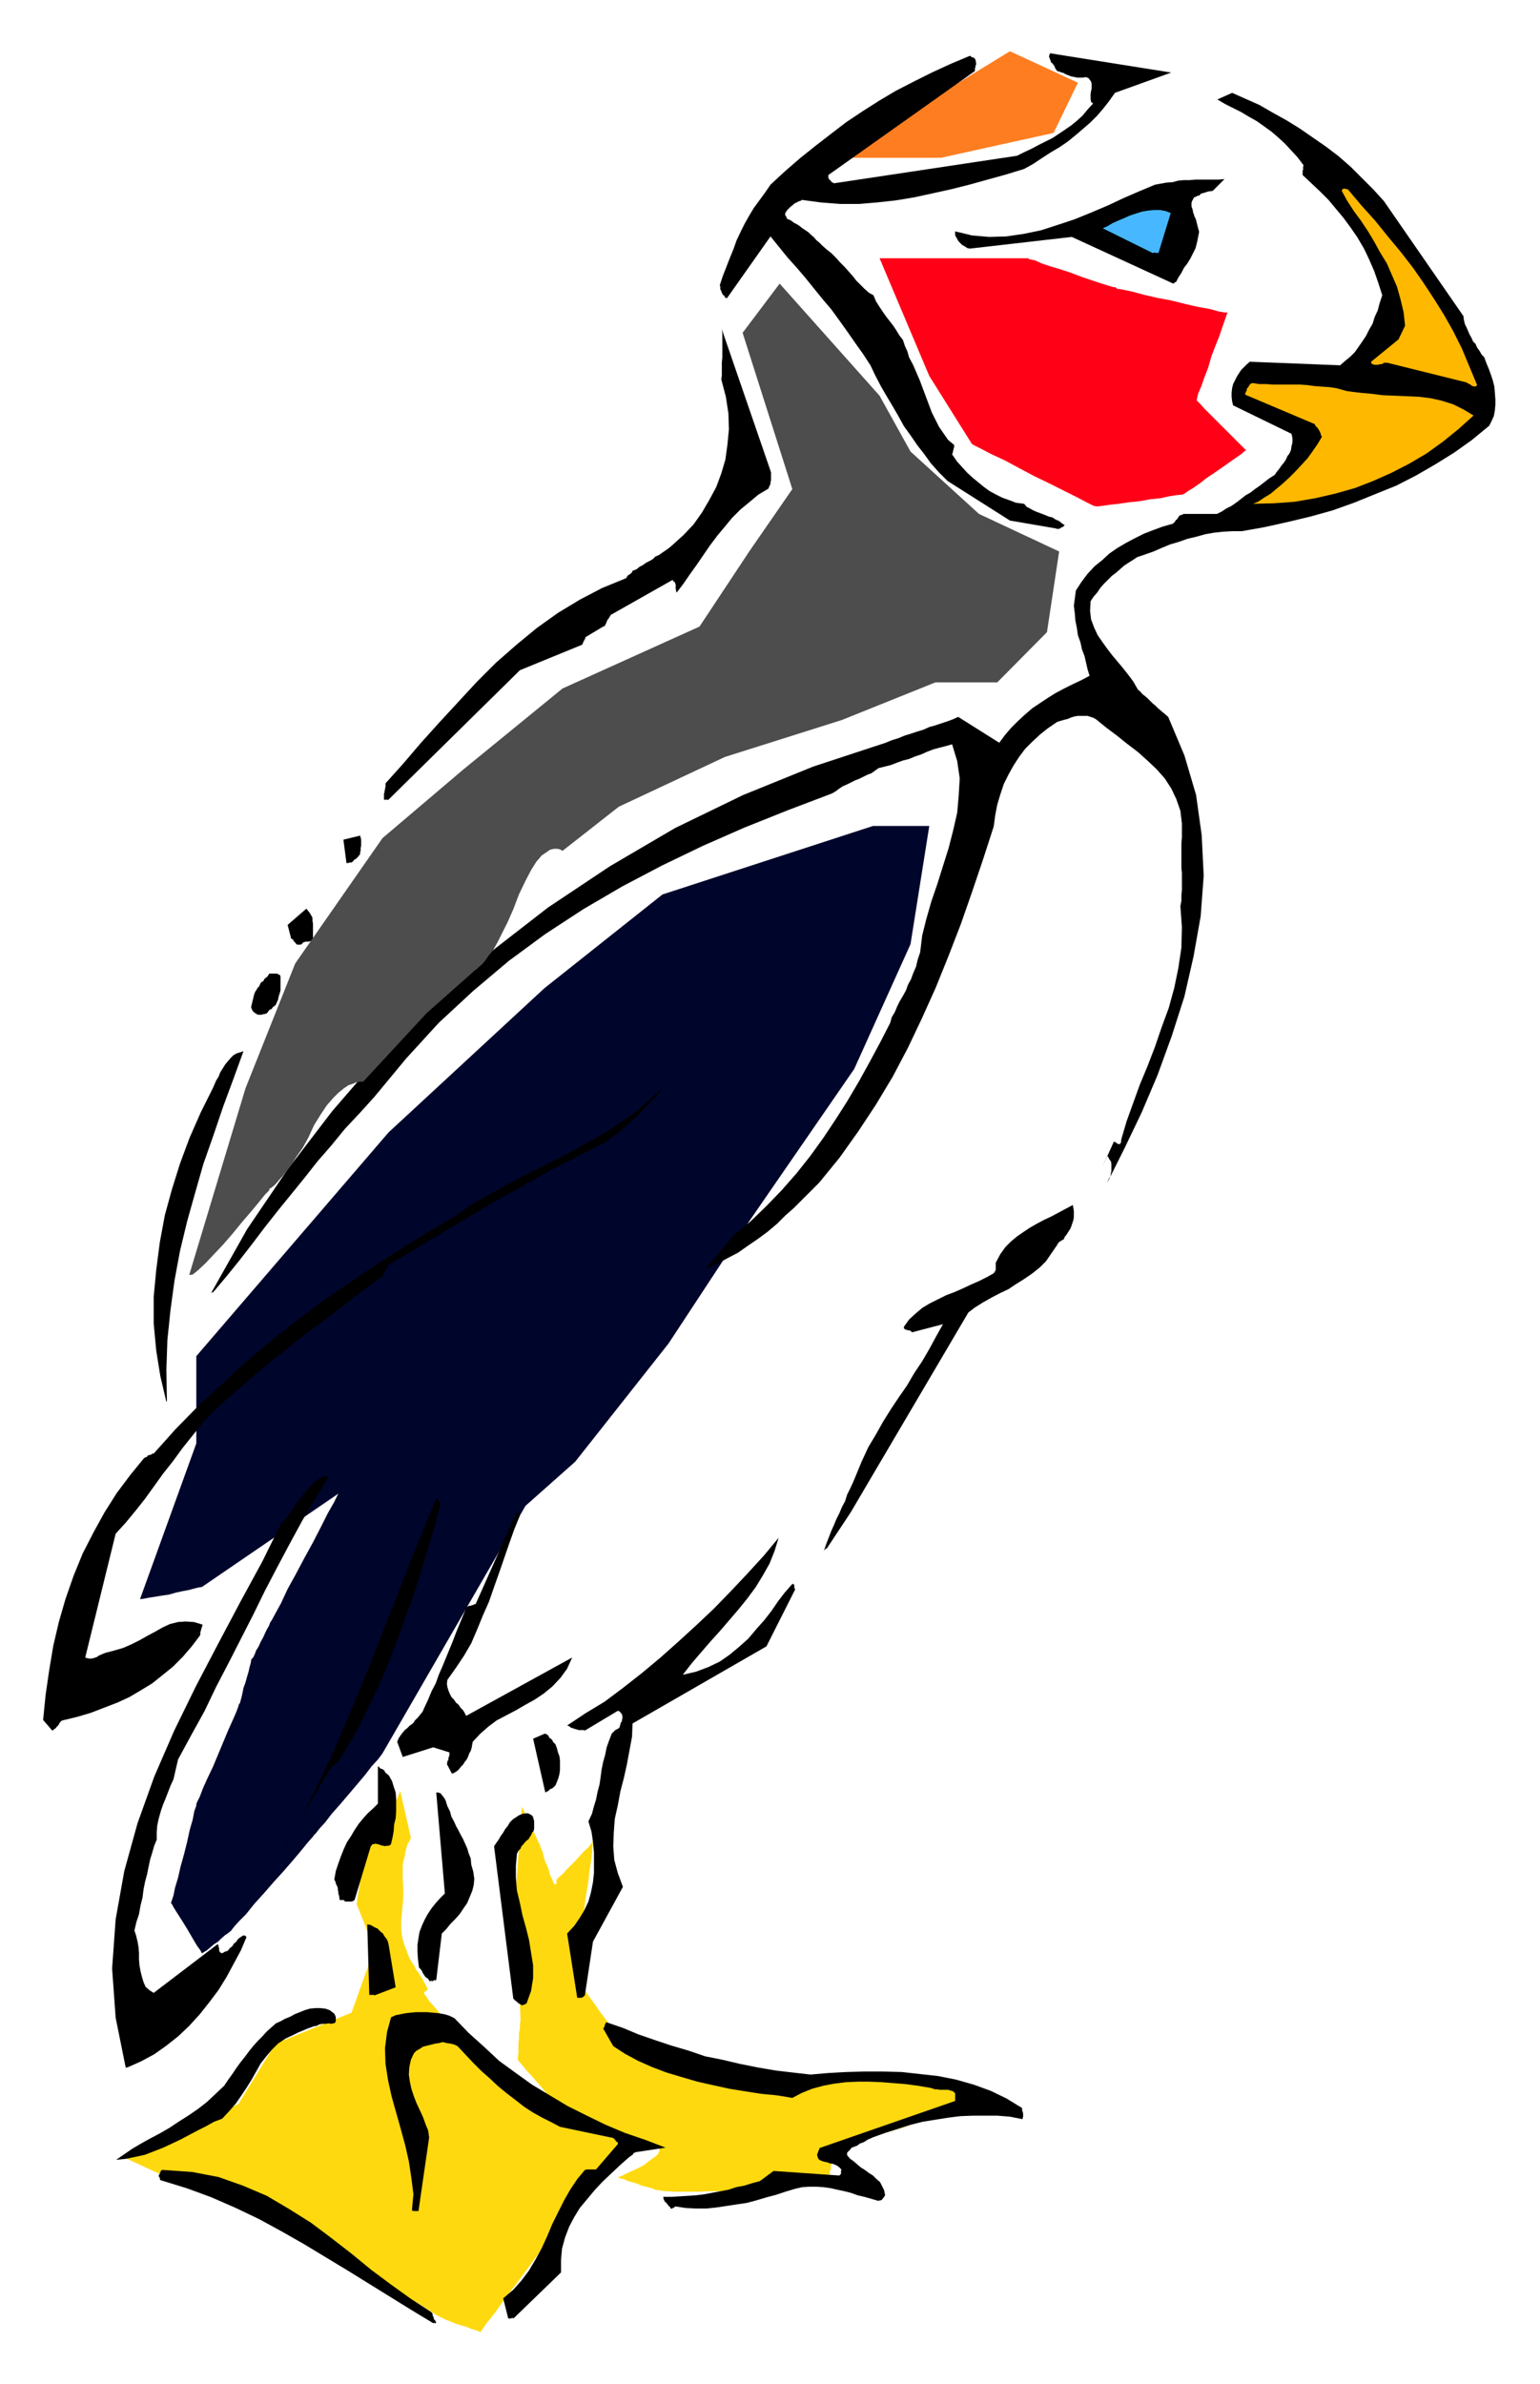 <?xml version="1.0" encoding="UTF-8" standalone="no"?>
<svg
   xmlns:dc="http://purl.org/dc/elements/1.1/"
   xmlns:cc="http://creativecommons.org/ns#"
   xmlns:rdf="http://www.w3.org/1999/02/22-rdf-syntax-ns#"
   xmlns:svg="http://www.w3.org/2000/svg"
   xmlns="http://www.w3.org/2000/svg"
   xmlns:sodipodi="http://sodipodi.sourceforge.net/DTD/sodipodi-0.dtd"
   xmlns:inkscape="http://www.inkscape.org/namespaces/inkscape"
   version="1.0"
   width="129.808mm"
   height="200.895mm"
   id="svg69"
   sodipodi:docname="CCM00828.WMF">
  <sodipodi:namedview
     pagecolor="#ffffff"
     bordercolor="#666666"
     borderopacity="1"
     objecttolerance="10"
     gridtolerance="10"
     guidetolerance="10"
     inkscape:pageopacity="0"
     inkscape:pageshadow="2"
     inkscape:window-width="640"
     inkscape:window-height="480"
     id="namedview71" />
  <defs
     id="defs3">
    <pattern
       id="WMFhbasepattern"
       patternUnits="userSpaceOnUse"
       width="6"
       height="6"
       x="0"
       y="0" />
  </defs>
  <path
     style="fill:#ff7d21;fill-rule:evenodd;fill-opacity:1;stroke:none;"
     d="  M 266.317,50.253   L 321.745,16.32   L 343.4,26.338   L 335.643,42.335   L 299.768,50.253   L 266.317,50.253   L 266.317,50.253  z "
     id="path5" />
  <path
     style="fill:#ffd90f;fill-rule:evenodd;fill-opacity:1;stroke:none;"
     d="  M 166.286,575.406   L 164.185,604.007   L 165.801,642.626   L 165.801,642.787   L 165.801,643.595   L 165.64,644.726   L 165.64,646.019   L 165.317,647.635   L 165.317,649.412   L 165.155,651.028   L 165.155,652.644   L 165.155,653.937   L 164.993,655.068   L 164.993,655.714   L 164.993,656.037   L 165.317,656.522   L 166.448,657.815   L 167.902,659.592   L 169.841,661.693   L 172.104,664.278   L 174.528,667.187   L 177.113,669.934   L 179.376,672.519   L 181.8,674.943   L 184.062,676.882   L 185.678,678.336   L 186.971,679.144   L 188.264,679.467   L 189.718,679.629   L 191.334,679.952   L 193.112,680.113   L 195.213,680.598   L 197.313,680.76   L 199.576,680.921   L 201.515,681.245   L 203.777,681.568   L 205.555,682.052   L 207.333,682.537   L 208.787,683.022   L 209.918,683.83   L 210.08,684.961   L 209.595,686.092   L 208.464,687.062   L 206.848,688.193   L 205.232,689.485   L 203.131,690.616   L 201.353,691.424   L 199.576,692.232   L 198.283,692.879   L 197.152,693.363   L 196.829,693.525   L 197.152,693.525   L 197.637,693.848   L 198.768,694.01   L 200.061,694.656   L 201.353,694.979   L 202.969,695.464   L 204.424,696.11   L 205.717,696.434   L 207.009,696.757   L 208.141,697.08   L 208.625,697.403   L 208.787,697.403   L 208.949,697.403   L 209.433,697.565   L 209.918,697.565   L 210.888,697.726   L 211.857,697.888   L 213.312,697.888   L 215.089,698.049   L 217.029,698.049   L 219.614,698.049   L 222.361,698.049   L 225.593,697.888   L 228.987,697.888   L 232.865,697.726   L 236.259,697.565   L 239.329,697.403   L 242.077,697.08   L 244.339,696.757   L 246.601,696.595   L 248.056,696.272   L 249.51,695.949   L 250.641,695.626   L 251.449,695.464   L 252.096,695.302   L 252.257,695.302   L 252.257,695.141   L 252.742,695.141   L 253.55,694.979   L 254.197,694.818   L 255.166,694.656   L 256.297,694.171   L 257.267,694.01   L 258.237,693.687   L 259.045,693.525   L 259.691,693.202   L 260.337,692.879   L 260.499,692.879   L 260.499,692.879   L 260.661,692.879   L 260.984,692.879   L 261.307,692.879   L 261.953,692.879   L 262.276,692.879   L 262.761,692.717   L 263.408,692.717   L 263.731,692.717   L 264.054,692.555   L 264.216,692.555   L 264.377,692.555   L 264.377,692.394   L 264.377,692.071   L 264.377,691.424   L 264.7,690.94   L 264.7,689.97   L 264.862,689.324   L 265.024,688.354   L 265.024,687.546   L 265.185,686.738   L 265.185,686.254   L 265.185,685.769   L 265.347,685.607   L 265.024,685.607   L 264.377,685.769   L 263.731,685.769   L 262.923,685.769   L 262.115,685.769   L 261.469,685.769   L 261.145,685.607   L 261.307,685.446   L 262.276,684.961   L 263.731,684.315   L 265.993,683.668   L 269.387,682.86   L 273.265,681.891   L 277.628,680.76   L 281.992,679.305   L 286.355,678.013   L 290.556,676.559   L 294.596,675.104   L 298.313,673.65   L 301.707,672.357   L 304.616,671.226   L 306.555,670.257   L 308.009,669.772   L 308.656,669.61   L 308.656,669.61   L 308.979,669.61   L 309.464,669.449   L 310.11,669.449   L 310.756,669.287   L 311.564,669.126   L 312.372,668.802   L 313.18,668.641   L 313.665,668.479   L 314.312,668.479   L 314.635,668.318   L 314.796,668.318   L 314.473,668.156   L 313.504,668.156   L 312.211,667.833   L 310.595,667.348   L 308.656,667.025   L 306.555,666.702   L 304.777,666.055   L 302.838,665.732   L 301.06,665.409   L 299.768,665.086   L 298.96,664.924   L 298.798,664.924   L 298.152,664.601   L 297.182,664.601   L 295.081,664.44   L 292.657,664.116   L 290.072,663.793   L 287.001,663.632   L 283.931,663.147   L 280.86,662.824   L 277.952,662.662   L 275.204,662.501   L 273.104,662.339   L 271.326,662.501   L 269.872,662.662   L 268.579,662.662   L 267.448,662.824   L 266.155,662.824   L 265.024,662.824   L 263.731,662.824   L 262.6,662.824   L 261.307,662.824   L 260.014,662.824   L 258.721,662.824   L 257.267,662.985   L 256.136,663.147   L 254.843,663.47   L 254.197,663.955   L 253.873,664.44   L 253.712,665.086   L 253.55,665.571   L 253.065,665.894   L 252.581,666.055   L 251.449,666.379   L 249.833,666.055   L 247.571,665.571   L 244.339,664.924   L 239.976,663.793   L 235.451,662.501   L 231.734,661.369   L 228.502,660.562   L 226.078,659.754   L 224.139,659.269   L 222.685,658.784   L 221.553,658.461   L 221.069,658.138   L 220.422,657.976   L 220.261,657.815   L 220.261,657.815   L 220.099,657.815   L 219.776,657.33   L 218.321,656.845   L 216.221,655.876   L 213.635,654.583   L 210.565,653.129   L 207.494,651.674   L 204.262,650.22   L 201.353,648.766   L 198.606,647.473   L 196.667,646.504   L 195.213,645.696   L 194.566,645.534   L 194.405,645.211   L 193.92,644.403   L 192.95,643.11   L 191.819,641.656   L 190.526,639.879   L 189.233,637.94   L 187.779,636.001   L 186.486,634.062   L 185.517,632.446   L 184.547,631.153   L 184.062,630.183   L 183.577,630.022   L 183.901,629.699   L 183.901,628.568   L 184.062,627.113   L 184.224,625.336   L 184.547,623.074   L 184.709,620.973   L 184.87,618.549   L 185.355,616.287   L 185.517,614.348   L 185.678,612.894   L 185.678,611.763   L 185.678,611.44   L 185.84,610.793   L 186.001,609.662   L 186.163,607.562   L 186.486,604.976   L 186.971,602.068   L 187.456,599.159   L 187.779,595.927   L 188.264,593.019   L 188.587,590.433   L 188.749,588.171   L 188.91,587.04   L 188.91,586.394   L 188.749,586.555   L 188.264,587.363   L 187.294,588.494   L 186.001,589.626   L 184.547,591.241   L 183.254,592.696   L 181.8,594.15   L 180.345,595.604   L 179.214,596.897   L 178.245,597.705   L 177.598,598.351   L 177.275,598.674   L 177.275,598.674   L 177.275,598.836   L 177.275,599.159   L 177.275,599.482   L 177.275,599.967   L 177.113,600.129   L 176.952,600.129   L 176.629,600.129   L 176.467,599.805   L 176.144,599.159   L 175.821,598.351   L 175.174,597.058   L 174.851,595.604   L 174.366,594.312   L 173.72,593.019   L 173.397,591.888   L 173.073,590.757   L 172.912,589.949   L 172.589,589.141   L 172.265,588.494   L 172.104,587.848   L 171.942,587.363   L 171.942,587.202   L 171.781,587.202   L 166.286,575.406   L 166.286,575.406  z "
     id="path7" />
  <path
     style="fill:#ffd90f;fill-rule:evenodd;fill-opacity:1;stroke:none;"
     d="  M 39.754,687.223   L 75.952,670.095   L 87.749,650.866   L 111.989,641.01   L 119.261,620.65   L 113.605,606.43   L 116.513,588.01   L 121.361,585.263   L 127.502,570.397   L 130.896,585.263   L 130.896,585.263   L 130.734,585.747   L 130.573,586.071   L 130.249,586.717   L 129.765,587.525   L 129.441,588.656   L 129.118,589.949   L 128.957,591.241   L 128.472,592.857   L 128.31,594.473   L 128.31,596.412   L 128.31,598.674   L 128.472,600.613   L 128.472,602.714   L 128.472,604.653   L 128.31,606.269   L 128.149,608.208   L 127.987,609.824   L 127.825,611.44   L 127.825,613.055   L 127.825,614.51   L 127.987,616.126   L 128.31,617.741   L 128.795,619.357   L 129.441,620.973   L 129.926,622.427   L 130.573,623.882   L 131.219,625.013   L 132.027,626.144   L 132.512,627.275   L 133.32,628.244   L 133.805,629.052   L 134.451,630.022   L 134.936,630.991   L 135.421,631.799   L 135.905,632.769   L 136.229,633.254   L 136.067,633.9   L 135.905,634.062   L 135.421,634.223   L 135.259,634.385   L 135.097,634.708   L 135.259,635.193   L 135.905,636.001   L 136.713,637.293   L 138.168,638.909   L 140.269,641.333   L 143.016,644.403   L 145.925,647.473   L 148.187,650.058   L 150.126,652.159   L 151.419,653.613   L 152.55,654.906   L 153.358,655.714   L 154.328,656.522   L 154.974,657.168   L 155.782,657.815   L 156.59,658.461   L 157.721,659.43   L 159.176,660.562   L 161.277,661.531   L 163.377,662.985   L 165.801,664.44   L 168.387,665.894   L 170.973,667.348   L 173.558,668.802   L 176.144,670.257   L 178.406,671.388   L 180.184,672.519   L 181.638,673.327   L 182.769,673.812   L 182.931,673.973   L 202.485,684.638   L 183.416,701.281   L 182.931,702.089   L 181.315,704.513   L 178.729,707.906   L 175.659,712.107   L 172.104,716.955   L 168.387,722.126   L 164.509,727.296   L 160.953,731.982   L 157.883,736.345   L 155.297,739.577   L 153.681,741.839   L 153.035,742.809   L 152.873,742.647   L 152.065,742.324   L 151.096,742.001   L 149.965,741.677   L 148.51,741.031   L 146.733,740.546   L 145.117,740.062   L 143.662,739.415   L 142.369,738.931   L 141.561,738.607   L 140.753,738.123   L 140.43,738.123   L 140.107,737.799   L 138.976,737.315   L 137.36,736.184   L 135.259,734.891   L 132.997,733.437   L 130.411,731.982   L 127.825,730.366   L 125.401,728.912   L 123.462,727.62   L 121.846,726.488   L 120.715,725.842   L 120.23,725.681   L 119.584,725.034   L 117.645,723.903   L 114.897,722.126   L 111.181,720.025   L 107.141,717.44   L 102.777,714.693   L 98.414,711.946   L 94.374,709.36   L 90.819,706.937   L 88.072,705.159   L 85.971,703.866   L 85.325,703.543   L 84.84,703.382   L 82.901,702.735   L 80.315,701.927   L 77.083,700.796   L 73.205,699.665   L 69.326,698.373   L 65.286,697.08   L 61.408,695.949   L 58.176,694.818   L 55.59,694.01   L 53.813,693.525   L 53.005,693.363   L 39.754,687.223   L 39.754,687.223  z "
     id="path9" />
  <path
     style="fill:#00052b;fill-rule:evenodd;fill-opacity:1;stroke:none;"
     d="  M 44.602,509.318   L 62.539,459.711   L 62.539,431.918   L 123.785,360.659   L 173.397,314.769   L 211.049,284.875   L 278.113,263.061   L 296.051,263.061   L 290.072,300.711   L 272.134,340.461   L 236.582,392.006   L 212.989,427.878   L 183.254,465.528   L 167.417,479.586   L 121.846,558.44   L 121.361,559.086   L 120.392,560.379   L 118.453,562.479   L 116.352,565.226   L 113.766,568.296   L 111.019,571.528   L 108.272,574.76   L 105.686,577.668   L 103.585,580.415   L 101.808,582.354   L 100.677,583.808   L 100.03,584.455   L 99.707,584.94   L 98.253,586.555   L 96.152,589.141   L 93.566,592.211   L 90.496,595.766   L 87.264,599.321   L 84.032,603.037   L 80.962,606.43   L 78.376,609.662   L 76.114,611.924   L 74.659,613.54   L 74.174,614.187   L 74.013,614.348   L 73.69,614.833   L 72.72,615.641   L 71.75,616.287   L 70.458,617.418   L 69.488,618.388   L 68.195,619.196   L 67.064,620.165   L 65.933,621.135   L 65.125,621.619   L 64.64,621.943   L 64.317,622.104   L 64.155,621.781   L 63.832,621.135   L 62.862,619.842   L 61.893,618.226   L 60.762,616.287   L 59.63,614.348   L 58.338,612.247   L 57.206,610.47   L 56.075,608.693   L 55.267,607.4   L 54.782,606.43   L 54.459,606.107   L 54.621,605.622   L 55.267,603.683   L 55.752,601.26   L 56.722,598.028   L 57.53,594.473   L 58.661,590.433   L 59.63,586.555   L 60.438,582.839   L 61.408,579.446   L 61.893,576.86   L 62.539,575.083   L 62.539,574.598   L 62.862,573.79   L 63.67,572.174   L 64.64,569.589   L 66.094,566.357   L 67.872,562.641   L 69.488,558.763   L 71.104,554.885   L 72.72,551.007   L 74.174,547.775   L 75.306,545.189   L 75.952,543.412   L 76.114,542.766   L 76.437,542.443   L 76.598,541.796   L 76.922,540.665   L 77.245,539.211   L 77.568,537.595   L 78.214,535.818   L 78.699,534.04   L 79.184,532.424   L 79.507,530.97   L 79.83,529.839   L 79.992,529.031   L 79.992,528.708   L 80.154,528.385   L 80.638,527.9   L 81.123,526.93   L 81.608,525.638   L 82.416,524.345   L 83.062,522.891   L 83.87,521.436   L 84.517,519.982   L 85.163,518.689   L 85.648,517.882   L 85.971,517.074   L 85.971,516.912   L 86.618,515.943   L 87.749,513.842   L 89.526,510.61   L 91.627,506.086   L 94.213,501.4   L 96.96,496.229   L 99.707,491.22   L 102.293,486.211   L 104.393,482.01   L 106.333,478.616   L 107.464,476.354   L 107.787,475.708   L 64.317,505.439   L 64.155,505.439   L 63.186,505.601   L 61.893,505.924   L 60.115,506.409   L 58.338,506.732   L 56.075,507.217   L 53.813,507.863   L 51.55,508.186   L 49.611,508.51   L 47.51,508.833   L 45.894,509.156   L 44.602,509.318   L 44.602,509.318  z "
     id="path11" />
  <path
     style="fill:#000000;fill-rule:evenodd;fill-opacity:1;stroke:none;"
     d="  M 138.006,739.9   L 138.168,739.9   L 138.168,739.577   L 138.168,739.9   L 138.329,739.577   L 138.329,739.9   L 138.653,739.9   L 138.814,739.9   L 138.814,739.9   L 138.976,739.577   L 138.976,739.9   L 138.976,739.577   L 138.976,739.9   L 138.976,739.577   L 138.814,739.415   L 138.653,739.254   L 138.653,738.931   L 138.329,738.769   L 138.168,738.446   L 138.168,738.123   L 138.006,737.799   L 137.845,737.476   L 137.845,737.153   L 137.683,736.668   L 137.36,736.345   L 130.896,732.144   L 124.593,727.62   L 118.291,722.934   L 111.989,717.763   L 105.525,712.754   L 99.061,707.906   L 92.112,703.543   L 85.002,699.342   L 77.406,696.11   L 69.65,693.363   L 61.246,691.748   L 52.035,691.101   L 51.874,691.101   L 51.55,691.101   L 51.389,691.263   L 51.227,691.424   L 51.066,691.909   L 50.904,692.071   L 50.904,692.394   L 50.581,692.717   L 50.581,693.202   L 50.904,693.525   L 50.904,693.848   L 51.066,694.333   L 59.469,696.918   L 67.387,699.827   L 75.144,703.22   L 82.578,706.775   L 89.688,710.653   L 96.798,714.693   L 103.747,718.894   L 110.696,723.095   L 117.483,727.296   L 124.27,731.498   L 131.057,735.699   L 138.006,739.9   L 138.006,739.9  z "
     id="path13" />
  <path
     style="fill:#000000;fill-rule:evenodd;fill-opacity:1;stroke:none;"
     d="  M 163.539,738.446   L 178.729,723.741   L 178.729,719.702   L 179.053,716.147   L 180.022,712.592   L 181.315,709.199   L 182.931,706.129   L 184.709,703.22   L 187.133,700.312   L 189.557,697.403   L 191.981,694.818   L 194.889,692.071   L 197.637,689.485   L 200.384,687.062   L 200.869,686.738   L 201.03,686.577   L 201.353,686.415   L 201.515,686.254   L 201.677,686.092   L 201.838,685.769   L 202,685.607   L 202.323,685.607   L 202.485,685.446   L 202.485,685.446   L 202.485,685.446   L 202.485,685.446   L 212.019,683.991   L 205.717,681.568   L 199.091,679.305   L 192.95,676.72   L 186.971,673.812   L 180.83,670.741   L 175.174,667.348   L 169.518,663.955   L 164.347,660.238   L 159.014,656.36   L 154.166,651.836   L 149.318,647.473   L 144.793,642.787   L 143.177,641.979   L 141.561,641.494   L 139.622,641.171   L 137.845,641.01   L 136.067,640.848   L 134.451,640.848   L 132.512,640.848   L 130.896,641.01   L 129.28,641.171   L 127.664,641.494   L 126.048,641.818   L 124.593,642.464   L 123.301,647.15   L 122.654,652.321   L 122.816,657.33   L 123.624,662.501   L 124.755,667.671   L 126.209,672.842   L 127.664,678.013   L 129.118,683.345   L 130.249,688.354   L 131.057,693.687   L 131.704,698.857   L 131.219,704.028   L 131.542,704.028   L 131.542,704.028   L 131.542,704.19   L 131.704,704.19   L 131.704,704.19   L 131.865,704.19   L 132.027,704.19   L 132.189,704.19   L 132.35,704.19   L 132.673,704.19   L 133.158,704.19   L 133.32,704.19   L 136.713,680.76   L 136.39,678.498   L 135.582,676.559   L 134.774,674.296   L 133.805,672.196   L 132.673,669.772   L 131.865,667.671   L 131.057,665.248   L 130.573,662.985   L 130.249,660.723   L 130.411,658.299   L 130.896,656.037   L 131.865,653.937   L 132.673,653.129   L 133.805,652.482   L 134.774,651.836   L 136.067,651.513   L 137.36,651.19   L 138.653,650.866   L 139.784,650.705   L 141.077,650.382   L 142.369,650.705   L 143.501,650.866   L 144.793,651.19   L 145.763,651.674   L 148.187,654.26   L 150.773,657.007   L 153.358,659.592   L 156.105,662.016   L 158.691,664.44   L 161.438,666.702   L 164.185,668.802   L 167.094,671.065   L 169.841,672.842   L 172.75,674.458   L 175.659,675.912   L 178.406,677.366   L 194.566,680.76   L 194.889,680.76   L 195.213,680.921   L 195.374,680.921   L 195.536,681.083   L 195.697,681.245   L 195.859,681.406   L 196.021,681.568   L 196.182,681.891   L 196.344,682.052   L 196.667,682.214   L 196.829,682.537   L 196.829,682.86   L 189.88,690.94   L 189.718,690.94   L 189.557,690.94   L 189.233,690.94   L 188.91,690.94   L 188.749,690.94   L 188.587,690.94   L 188.264,690.94   L 187.779,690.94   L 187.617,690.94   L 187.294,690.94   L 186.971,690.94   L 186.325,691.101   L 183.901,694.01   L 181.638,697.403   L 179.699,700.796   L 177.76,704.674   L 175.982,708.229   L 174.366,712.107   L 172.589,715.985   L 170.649,719.54   L 168.549,723.095   L 166.125,726.327   L 163.539,729.235   L 160.307,731.982   L 161.923,738.446   L 162.085,738.446   L 162.085,738.123   L 162.085,738.446   L 162.246,738.123   L 162.246,738.446   L 162.408,738.446   L 162.408,738.446   L 162.731,738.446   L 162.893,738.123   L 163.054,738.446   L 163.377,738.123   L 163.539,738.446   L 163.539,738.446  z "
     id="path15" />
  <path
     style="fill:#000000;fill-rule:evenodd;fill-opacity:1;stroke:none;"
     d="  M 215.251,702.735   L 218.483,703.22   L 221.715,703.382   L 225.109,703.382   L 228.179,703.059   L 231.411,702.574   L 234.643,702.089   L 237.875,701.604   L 240.945,700.796   L 244.177,699.827   L 247.248,699.019   L 250.157,698.049   L 253.389,697.08   L 255.489,696.595   L 257.913,696.434   L 260.014,696.434   L 262.438,696.595   L 264.7,696.918   L 266.801,697.403   L 269.064,697.888   L 271.003,698.373   L 273.265,699.18   L 275.366,699.665   L 277.628,700.312   L 279.891,700.958   L 280.214,700.796   L 280.376,700.796   L 280.537,700.796   L 280.86,700.635   L 281.022,700.635   L 281.022,700.473   L 281.184,700.312   L 281.345,699.988   L 281.668,699.827   L 281.668,699.665   L 281.83,699.342   L 281.992,699.18   L 281.668,697.565   L 281.022,696.272   L 280.376,694.979   L 279.244,694.01   L 278.113,692.879   L 276.82,692.071   L 275.528,691.101   L 274.235,690.293   L 273.104,689.324   L 271.972,688.354   L 270.841,687.546   L 269.872,686.415   L 269.872,685.607   L 270.356,685.123   L 270.841,684.638   L 271.326,683.991   L 272.296,683.668   L 273.104,683.345   L 273.912,682.699   L 274.881,682.376   L 275.528,682.052   L 276.497,681.406   L 277.305,681.083   L 277.952,680.76   L 281.992,679.305   L 286.032,678.013   L 290.072,676.72   L 293.95,675.751   L 297.99,675.104   L 302.03,674.458   L 305.908,673.973   L 309.948,673.812   L 313.827,673.812   L 317.705,673.812   L 321.745,674.135   L 325.785,674.943   L 325.785,674.458   L 325.947,674.296   L 325.947,673.973   L 325.947,673.812   L 325.947,673.65   L 325.947,673.327   L 325.947,673.004   L 325.785,672.68   L 325.785,672.357   L 325.624,672.196   L 325.624,671.711   L 325.624,671.388   L 320.614,668.318   L 315.604,665.894   L 310.272,663.955   L 304.616,662.339   L 298.96,661.208   L 293.142,660.562   L 287.324,659.915   L 281.184,659.754   L 275.366,659.754   L 269.548,659.915   L 263.731,660.238   L 258.237,660.723   L 252.581,660.077   L 247.086,659.43   L 241.43,658.461   L 235.774,657.33   L 230.28,656.037   L 224.624,654.906   L 219.453,653.129   L 213.958,651.513   L 208.625,649.735   L 203.454,647.958   L 198.445,645.857   L 193.273,644.08   L 193.273,644.08   L 193.273,644.08   L 193.112,644.08   L 193.112,644.241   L 192.95,644.241   L 192.95,644.403   L 192.789,644.565   L 192.789,644.726   L 192.627,645.049   L 192.627,645.373   L 192.465,645.696   L 192.142,646.019   L 195.374,651.674   L 199.091,654.098   L 203.293,656.36   L 207.656,658.299   L 212.342,660.077   L 217.19,661.531   L 222.2,662.985   L 227.209,664.116   L 232.381,665.248   L 237.39,666.055   L 242.561,666.863   L 247.571,667.348   L 252.419,668.156   L 255.489,666.54   L 258.721,665.248   L 262.276,664.278   L 265.67,663.632   L 269.548,663.147   L 273.265,662.985   L 276.982,662.985   L 280.86,663.147   L 284.9,663.47   L 288.779,663.793   L 292.334,664.278   L 296.212,664.924   L 296.859,665.086   L 297.828,665.409   L 298.636,665.409   L 299.283,665.571   L 300.091,665.571   L 300.737,665.571   L 301.384,665.571   L 302.03,665.571   L 302.515,665.732   L 303.161,665.894   L 303.646,666.055   L 304.292,666.702   L 304.292,666.863   L 304.292,667.025   L 304.292,667.187   L 304.292,667.348   L 304.292,667.671   L 304.292,667.833   L 304.292,667.994   L 304.292,668.156   L 304.292,668.318   L 304.292,668.479   L 304.292,668.641   L 304.292,669.126   L 261.469,683.991   L 261.307,683.991   L 261.145,684.153   L 260.984,684.315   L 260.984,684.638   L 260.822,684.799   L 260.822,684.961   L 260.661,685.123   L 260.661,685.446   L 260.499,685.607   L 260.499,685.769   L 260.337,686.092   L 260.337,686.415   L 260.499,687.062   L 260.822,687.708   L 261.307,688.031   L 262.115,688.354   L 262.761,688.516   L 263.569,688.677   L 264.377,689.001   L 265.347,689.162   L 266.155,689.485   L 266.801,689.809   L 267.609,690.455   L 268.094,691.101   L 267.933,691.263   L 267.933,691.424   L 267.933,691.748   L 267.933,691.909   L 267.933,692.071   L 267.933,692.232   L 267.933,692.394   L 267.771,692.394   L 267.771,692.555   L 267.609,692.717   L 267.448,692.717   L 267.448,692.879   L 246.44,691.424   L 242.077,694.656   L 239.653,695.302   L 237.067,696.11   L 234.481,696.595   L 232.057,697.403   L 229.472,697.888   L 226.886,698.373   L 224.301,698.857   L 221.715,699.18   L 219.291,699.342   L 216.544,699.504   L 213.958,699.665   L 211.211,699.665   L 211.373,699.827   L 211.373,700.312   L 211.534,700.635   L 211.696,700.958   L 211.857,701.281   L 212.342,701.604   L 212.504,701.927   L 212.827,702.251   L 212.989,702.574   L 213.312,702.735   L 213.635,703.22   L 213.797,703.543   L 213.958,703.382   L 213.958,703.382   L 214.12,703.382   L 214.281,703.22   L 214.443,703.22   L 214.605,703.22   L 214.605,703.059   L 214.766,703.059   L 215.089,702.735   L 215.251,702.735   L 215.251,702.735   L 215.251,702.735   L 215.251,702.735  z "
     id="path17" />
  <path
     style="fill:#000000;fill-rule:evenodd;fill-opacity:1;stroke:none;"
     d="  M 37.006,687.87   L 40.238,687.546   L 43.309,686.9   L 46.218,686.254   L 49.126,685.123   L 52.035,683.991   L 54.782,682.699   L 57.53,681.406   L 60.277,679.952   L 63.024,678.498   L 65.61,677.205   L 68.195,675.751   L 70.781,674.781   L 73.043,672.357   L 75.144,669.934   L 76.922,667.348   L 78.538,664.924   L 80.154,662.339   L 81.608,659.754   L 83.062,657.168   L 84.84,654.906   L 86.618,652.805   L 88.557,650.866   L 90.981,649.251   L 93.728,647.958   L 95.021,647.312   L 95.829,646.988   L 96.96,646.504   L 98.091,646.019   L 99.061,645.696   L 99.869,645.373   L 100.838,645.211   L 101.808,644.726   L 102.777,644.565   L 103.747,644.565   L 104.717,644.403   L 105.525,644.565   L 106.171,644.403   L 106.494,644.403   L 106.656,644.241   L 106.817,644.08   L 106.979,643.757   L 106.979,643.595   L 106.979,643.11   L 106.979,642.787   L 106.979,642.464   L 106.817,641.979   L 106.656,641.656   L 106.494,641.333   L 105.04,640.202   L 103.585,639.717   L 101.969,639.555   L 100.515,639.555   L 98.737,639.717   L 97.121,640.202   L 95.505,640.848   L 93.889,641.494   L 92.435,642.302   L 90.819,642.949   L 89.365,643.757   L 87.91,644.403   L 86.456,645.696   L 85.002,646.988   L 83.547,648.604   L 82.093,650.058   L 80.638,651.674   L 79.346,653.29   L 77.891,655.229   L 76.598,656.845   L 75.306,658.623   L 74.013,660.562   L 72.72,662.339   L 71.427,664.278   L 68.68,666.863   L 65.933,669.449   L 63.024,671.711   L 59.954,673.812   L 56.883,675.751   L 53.974,677.69   L 50.904,679.467   L 47.834,681.083   L 44.925,682.699   L 42.178,684.315   L 39.592,686.092   L 37.006,687.87   L 37.006,687.87  z "
     id="path19" />
  <path
     style="fill:#000000;fill-rule:evenodd;fill-opacity:1;stroke:none;"
     d="  M 40.562,658.461   L 44.925,656.522   L 49.126,654.26   L 53.005,651.513   L 56.883,648.443   L 60.277,645.211   L 63.67,641.494   L 66.741,637.616   L 69.65,633.738   L 72.235,629.537   L 74.498,625.336   L 76.76,621.135   L 78.538,616.933   L 78.053,616.449   L 77.406,616.449   L 76.922,616.772   L 76.437,617.095   L 75.79,617.58   L 75.306,618.388   L 74.498,619.034   L 74.013,619.842   L 73.205,620.488   L 72.558,621.296   L 71.589,621.619   L 70.781,622.104   L 70.458,621.943   L 70.296,621.943   L 70.134,621.781   L 69.973,621.619   L 69.973,621.458   L 69.811,621.296   L 69.811,620.973   L 69.811,620.488   L 69.65,620.165   L 69.65,619.842   L 69.488,619.357   L 69.326,619.196   L 48.965,634.708   L 47.672,633.9   L 46.379,632.769   L 45.733,631.315   L 45.248,629.699   L 44.763,627.76   L 44.44,625.982   L 44.278,624.043   L 44.278,621.943   L 44.117,620.004   L 43.794,618.226   L 43.309,616.287   L 42.824,614.833   L 43.47,612.086   L 44.278,609.662   L 44.763,606.915   L 45.41,604.33   L 45.733,601.744   L 46.218,599.321   L 46.864,596.897   L 47.349,594.473   L 47.834,592.211   L 48.48,590.11   L 49.126,587.848   L 49.934,585.909   L 49.934,583.485   L 50.096,581.385   L 50.581,579.122   L 51.227,576.86   L 51.874,574.921   L 52.682,572.982   L 53.49,570.882   L 54.298,568.781   L 55.267,566.68   L 55.752,564.58   L 56.237,562.479   L 56.722,560.379   L 60.923,552.622   L 65.125,545.028   L 68.842,537.272   L 72.882,529.516   L 76.76,521.921   L 80.638,514.327   L 84.355,506.732   L 88.234,499.299   L 92.273,491.705   L 96.313,484.272   L 100.515,477.162   L 104.878,470.052   L 103.424,470.214   L 101.969,470.699   L 100.677,471.668   L 99.384,472.799   L 98.091,474.253   L 96.798,475.708   L 95.667,477.324   L 94.374,478.939   L 93.405,480.555   L 92.112,482.333   L 90.981,483.787   L 89.526,485.241   L 83.547,497.36   L 76.598,510.125   L 69.488,523.537   L 62.378,537.11   L 55.429,551.33   L 49.126,565.872   L 43.794,580.738   L 39.592,595.927   L 36.845,611.278   L 35.714,626.952   L 36.845,642.626   L 40.077,658.623   L 40.238,658.461   L 40.238,658.461   L 40.238,658.461   L 40.238,658.461   L 40.4,658.461   L 40.4,658.461   L 40.4,658.461   L 40.562,658.461   L 40.562,658.461   L 40.562,658.461   L 40.562,658.461   L 40.562,658.461   L 40.562,658.461  z "
     id="path21" />
  <path
     style="fill:#000000;fill-rule:evenodd;fill-opacity:1;stroke:none;"
     d="  M 167.741,638.101   L 169.195,634.062   L 169.841,630.022   L 169.841,625.982   L 169.195,621.943   L 168.549,617.903   L 167.579,614.025   L 166.448,609.985   L 165.64,606.107   L 164.67,602.068   L 164.347,598.028   L 164.347,594.312   L 164.67,590.433   L 165.155,589.464   L 165.801,588.818   L 166.125,588.01   L 166.609,587.525   L 167.256,586.717   L 167.741,586.232   L 168.387,585.747   L 168.872,584.94   L 169.195,584.455   L 169.518,583.647   L 170.003,583.162   L 170.165,582.354   L 170.165,582.031   L 170.165,581.708   L 170.165,581.385   L 170.165,581.061   L 170.165,580.9   L 170.165,580.577   L 170.165,580.415   L 170.165,580.254   L 170.165,579.93   L 170.003,579.446   L 170.003,579.284   L 169.841,578.961   L 169.841,578.799   L 169.841,578.638   L 169.841,578.638   L 169.518,578.315   L 169.518,578.153   L 169.357,578.153   L 169.195,577.991   L 169.033,577.991   L 168.872,577.83   L 168.549,577.668   L 168.064,577.507   L 167.741,577.507   L 166.448,577.668   L 165.317,578.153   L 164.347,578.799   L 163.377,579.446   L 162.408,580.415   L 161.761,581.546   L 160.953,582.516   L 160.307,583.647   L 159.499,584.778   L 158.853,585.909   L 158.045,587.04   L 157.398,588.01   L 163.539,636.647   L 163.701,636.647   L 163.862,636.808   L 163.862,636.97   L 164.185,637.132   L 164.347,637.293   L 164.509,637.455   L 164.832,637.616   L 164.993,637.94   L 165.317,638.101   L 165.64,638.263   L 165.963,638.424   L 166.286,638.748   L 166.448,638.586   L 166.448,638.586   L 166.609,638.586   L 166.933,638.424   L 167.094,638.424   L 167.256,638.424   L 167.256,638.263   L 167.417,638.263   L 167.579,638.101   L 167.741,638.101   L 167.741,638.101   L 167.741,638.101   L 167.741,638.101  z "
     id="path23" />
  <path
     style="fill:#000000;fill-rule:evenodd;fill-opacity:1;stroke:none;"
     d="  M 185.355,636.324   L 185.517,636.162   L 185.517,636.162   L 185.517,636.162   L 185.678,636.001   L 185.84,636.001   L 186.001,635.839   L 186.001,635.677   L 186.163,635.677   L 186.325,635.516   L 186.325,635.516   L 186.325,635.516   L 186.325,635.516   L 188.91,618.388   L 198.445,600.937   L 196.829,596.574   L 195.697,592.372   L 195.374,588.01   L 195.536,583.647   L 195.859,579.284   L 196.829,574.921   L 197.637,570.558   L 198.768,566.196   L 199.737,561.833   L 200.545,557.47   L 201.353,553.107   L 201.515,548.906   L 244.177,524.345   L 253.389,506.086   L 253.065,505.924   L 253.065,505.763   L 253.065,505.601   L 253.065,505.439   L 253.065,505.278   L 253.065,505.116   L 253.065,504.955   L 252.904,504.632   L 252.742,504.47   L 252.742,504.47   L 252.581,504.47   L 252.419,504.47   L 249.995,507.217   L 247.894,509.964   L 245.793,513.034   L 243.531,515.943   L 240.945,518.851   L 238.36,521.921   L 235.451,524.507   L 232.542,526.93   L 229.31,529.193   L 225.593,530.97   L 221.715,532.424   L 217.513,533.394   L 220.422,529.677   L 223.331,526.284   L 226.401,522.729   L 229.472,519.336   L 232.381,515.943   L 235.289,512.549   L 238.037,509.156   L 240.784,505.439   L 243.046,501.723   L 245.147,498.007   L 246.763,493.967   L 248.056,489.766   L 243.369,495.421   L 238.198,501.077   L 232.865,506.732   L 227.371,512.388   L 221.715,517.72   L 216.059,522.891   L 210.241,528.061   L 204.424,532.909   L 198.445,537.595   L 192.627,541.958   L 186.486,545.674   L 180.669,549.552   L 181.153,549.714   L 181.477,549.875   L 181.8,550.199   L 182.285,550.36   L 182.769,550.522   L 183.254,550.683   L 183.901,550.845   L 184.385,551.007   L 184.87,551.007   L 185.517,551.007   L 186.001,551.007   L 186.325,551.168   L 196.829,544.866   L 197.313,545.028   L 197.637,545.351   L 197.798,545.513   L 198.121,545.997   L 198.283,546.482   L 198.283,546.805   L 198.283,547.452   L 198.121,547.775   L 198.121,548.26   L 197.798,548.583   L 197.637,549.229   L 197.475,549.714   L 197.475,549.875   L 197.313,550.199   L 197.152,550.36   L 196.99,550.522   L 196.667,550.683   L 196.344,550.845   L 196.021,551.007   L 195.859,551.168   L 195.697,551.33   L 195.374,551.653   L 195.213,551.815   L 194.889,552.138   L 194.081,554.238   L 193.273,556.5   L 192.789,558.924   L 192.142,561.186   L 191.657,563.61   L 191.334,566.034   L 191.011,568.296   L 190.365,570.72   L 189.88,573.144   L 189.233,575.244   L 188.587,577.668   L 187.456,580.092   L 188.425,583.324   L 188.91,586.555   L 189.233,590.11   L 189.233,593.342   L 189.233,596.412   L 188.91,599.482   L 188.264,602.714   L 187.456,605.622   L 186.163,608.369   L 184.709,610.793   L 182.931,613.379   L 180.669,615.802   L 183.901,636.324   L 184.062,636.324   L 184.062,636.162   L 184.224,636.324   L 184.224,636.162   L 184.385,636.324   L 184.385,636.324   L 184.547,636.324   L 184.709,636.324   L 184.709,636.162   L 184.87,636.324   L 185.032,636.162   L 185.355,636.324   L 185.355,636.324  z "
     id="path25" />
  <path
     style="fill:#000000;fill-rule:evenodd;fill-opacity:1;stroke:none;"
     d="  M 119.261,635.516   L 126.048,632.93   L 123.785,619.196   L 123.624,618.549   L 123.301,617.741   L 122.816,617.095   L 122.331,616.449   L 122.008,615.802   L 121.361,615.318   L 120.715,614.671   L 120.23,614.187   L 119.422,613.863   L 118.614,613.379   L 117.968,613.055   L 116.998,612.894   L 117.645,635.354   L 117.806,635.354   L 117.968,635.354   L 118.129,635.354   L 118.129,635.354   L 118.291,635.354   L 118.453,635.354   L 118.453,635.354   L 118.614,635.354   L 118.937,635.354   L 119.099,635.354   L 119.261,635.354   L 119.261,635.516   L 119.261,635.516  z "
     id="path27" />
  <path
     style="fill:#000000;fill-rule:evenodd;fill-opacity:1;stroke:none;"
     d="  M 138.006,630.991   L 138.168,630.668   L 138.168,630.668   L 138.168,630.668   L 138.329,630.668   L 138.329,630.668   L 138.653,630.668   L 138.814,630.668   L 138.814,630.668   L 138.976,630.668   L 138.976,630.668   L 138.976,630.668   L 138.976,630.668   L 140.753,615.802   L 142.208,614.348   L 143.501,612.732   L 144.955,611.278   L 146.409,609.662   L 147.702,607.723   L 148.833,606.107   L 149.641,604.168   L 150.449,602.229   L 150.934,600.29   L 151.096,598.351   L 150.773,596.089   L 150.126,593.827   L 149.965,591.888   L 149.318,590.272   L 148.833,588.656   L 148.187,587.202   L 147.541,585.747   L 146.733,584.293   L 146.086,583.001   L 145.278,581.546   L 144.632,580.092   L 143.824,578.638   L 143.339,576.86   L 142.531,575.244   L 142.369,574.76   L 142.208,574.275   L 142.046,573.629   L 141.885,573.305   L 141.561,572.659   L 141.238,572.336   L 141.077,572.013   L 140.753,571.69   L 140.43,571.205   L 140.107,571.043   L 139.461,570.882   L 138.976,570.882   L 141.723,603.037   L 140.269,604.491   L 138.814,606.107   L 137.521,607.723   L 136.229,609.662   L 135.259,611.44   L 134.451,613.217   L 133.643,615.318   L 133.32,617.257   L 132.997,619.357   L 132.997,621.619   L 133.158,624.043   L 133.481,626.629   L 133.966,627.113   L 134.451,627.76   L 134.613,628.244   L 134.936,628.729   L 135.097,629.052   L 135.259,629.214   L 135.582,629.699   L 135.905,629.86   L 136.067,630.022   L 136.39,630.183   L 136.552,630.507   L 136.875,630.991   L 137.198,630.991   L 137.198,630.668   L 137.198,630.991   L 137.36,630.668   L 137.521,630.991   L 137.683,630.991   L 137.683,630.991   L 137.845,630.991   L 138.006,630.668   L 138.006,630.991   L 138.006,630.668   L 138.006,630.991   L 138.006,630.991  z "
     id="path29" />
  <path
     style="fill:#000000;fill-rule:evenodd;fill-opacity:1;stroke:none;"
     d="  M 109.888,605.622   L 110.373,605.622   L 110.534,605.622   L 110.696,605.622   L 111.019,605.622   L 111.181,605.622   L 111.504,605.622   L 111.827,605.622   L 112.15,605.622   L 112.312,605.461   L 112.635,605.461   L 112.797,605.138   L 112.958,605.138   L 118.129,588.01   L 118.453,587.686   L 118.614,587.363   L 119.099,587.363   L 119.422,587.202   L 119.745,587.202   L 120.23,587.363   L 120.553,587.363   L 120.877,587.525   L 121.361,587.686   L 121.846,587.848   L 122.331,587.848   L 122.654,588.01   L 123.139,587.848   L 123.301,587.848   L 123.462,587.848   L 123.624,587.848   L 123.785,587.848   L 123.947,587.848   L 124.109,587.686   L 124.27,587.686   L 124.27,587.525   L 124.593,587.363   L 124.593,587.202   L 124.593,587.202   L 125.078,585.101   L 125.401,583.324   L 125.563,581.061   L 126.048,579.122   L 126.209,576.86   L 126.209,574.921   L 126.209,572.982   L 126.048,570.882   L 125.401,568.943   L 124.917,567.327   L 123.947,565.549   L 122.654,564.418   L 122.493,563.933   L 122.331,563.772   L 122.008,563.61   L 121.846,563.449   L 121.361,563.287   L 121.2,563.287   L 121.038,563.125   L 120.877,562.964   L 120.715,562.641   L 120.553,562.641   L 120.553,562.641   L 120.392,562.641   L 120.392,574.436   L 118.937,575.891   L 117.16,577.507   L 115.705,579.122   L 114.251,580.9   L 112.958,582.839   L 111.827,584.778   L 110.534,586.717   L 109.565,588.818   L 108.595,591.241   L 107.787,593.504   L 106.979,595.927   L 106.494,598.674   L 106.817,599.159   L 106.979,599.805   L 107.141,600.29   L 107.464,600.775   L 107.625,601.421   L 107.625,601.906   L 107.787,602.552   L 107.787,603.037   L 107.949,603.522   L 108.11,604.168   L 108.11,604.653   L 108.272,605.138   L 108.433,605.138   L 108.595,605.138   L 108.918,605.138   L 109.08,605.138   L 109.241,605.138   L 109.241,605.138   L 109.403,605.138   L 109.565,605.138   L 109.565,605.138   L 109.726,605.461   L 109.888,605.461   L 109.888,605.622   L 109.888,605.622  z "
     id="path31" />
  <path
     style="fill:#000000;fill-rule:evenodd;fill-opacity:1;stroke:none;"
     d="  M 86.618,595.119   L 104.878,563.772   L 105.201,563.449   L 105.363,563.287   L 105.525,563.125   L 105.686,562.641   L 105.848,562.479   L 106.171,562.318   L 106.494,562.156   L 106.656,561.833   L 106.979,561.671   L 107.141,561.51   L 107.625,561.186   L 107.787,561.025   L 111.342,555.208   L 114.736,549.229   L 117.806,542.766   L 120.877,536.302   L 123.785,529.516   L 126.533,522.406   L 129.118,515.296   L 131.704,508.186   L 133.966,500.915   L 136.229,493.644   L 138.329,486.534   L 140.269,479.263   L 140.269,479.101   L 140.269,478.939   L 140.269,478.778   L 140.269,478.616   L 140.107,478.455   L 140.107,478.293   L 139.784,478.132   L 139.784,477.808   L 139.622,477.485   L 139.461,477.324   L 139.299,477.162   L 139.137,477   L 134.936,487.019   L 130.734,497.36   L 126.694,507.863   L 122.493,518.366   L 118.453,528.708   L 114.251,539.049   L 110.049,549.068   L 105.686,559.086   L 101.161,568.619   L 96.637,577.83   L 91.627,586.717   L 86.618,595.119   L 86.618,595.119  z "
     id="path33" />
  <path
     style="fill:#000000;fill-rule:evenodd;fill-opacity:1;stroke:none;"
     d="  M 174.851,570.235   L 175.013,570.074   L 175.013,570.074   L 175.174,570.074   L 175.174,569.75   L 175.497,569.75   L 175.659,569.75   L 175.821,569.589   L 175.982,569.589   L 175.982,569.427   L 176.144,569.427   L 176.144,569.427   L 176.144,569.427   L 176.952,568.619   L 177.437,567.488   L 177.921,566.196   L 178.245,564.903   L 178.406,563.61   L 178.406,562.318   L 178.406,560.863   L 178.245,559.409   L 177.76,558.116   L 177.437,556.824   L 176.952,555.531   L 176.144,554.723   L 175.982,554.238   L 175.821,554.077   L 175.659,553.915   L 175.497,553.754   L 175.174,553.592   L 175.013,553.43   L 174.851,553.107   L 174.689,552.784   L 174.528,552.622   L 174.366,552.461   L 174.043,552.299   L 173.558,552.138   L 169.841,553.754   L 173.72,570.882   L 174.043,570.72   L 174.043,570.72   L 174.043,570.72   L 174.205,570.558   L 174.366,570.558   L 174.528,570.558   L 174.528,570.397   L 174.689,570.397   L 174.851,570.235   L 174.851,570.235   L 174.851,570.235   L 174.851,570.235   L 174.851,570.235  z "
     id="path35" />
  <path
     style="fill:#000000;fill-rule:evenodd;fill-opacity:1;stroke:none;"
     d="  M 144.793,564.58   L 145.763,563.933   L 146.248,563.449   L 146.894,562.641   L 147.541,561.994   L 148.025,561.186   L 148.672,560.379   L 149.157,559.409   L 149.48,558.44   L 149.965,557.632   L 150.288,556.5   L 150.449,555.531   L 150.611,554.723   L 153.035,552.138   L 155.621,549.875   L 158.206,547.936   L 161.277,546.321   L 164.347,544.705   L 167.417,542.927   L 170.326,541.311   L 173.235,539.372   L 175.982,537.11   L 178.568,534.363   L 180.669,531.455   L 182.285,527.9   L 148.51,546.482   L 148.025,545.513   L 147.541,544.705   L 146.733,543.897   L 146.086,542.927   L 145.278,542.281   L 144.632,541.311   L 143.824,540.504   L 143.339,539.534   L 142.854,538.403   L 142.531,537.272   L 142.369,536.302   L 142.531,535.01   L 145.278,531.132   L 147.864,527.254   L 150.126,523.375   L 152.065,518.851   L 153.843,514.488   L 155.782,510.125   L 157.398,505.439   L 159.014,500.915   L 160.63,496.229   L 162.246,491.543   L 163.862,487.019   L 165.64,482.656   L 165.64,482.494   L 165.64,482.494   L 165.317,482.494   L 165.317,482.333   L 165.155,482.333   L 165.155,482.01   L 164.993,482.01   L 164.832,481.848   L 164.832,481.848   L 164.67,481.686   L 164.67,481.686   L 164.509,481.686   L 151.581,510.772   L 151.581,510.772   L 151.419,510.933   L 151.096,510.933   L 150.934,511.095   L 150.773,511.095   L 150.449,511.257   L 150.288,511.257   L 149.965,511.418   L 149.48,511.418   L 149.157,511.58   L 148.833,511.741   L 148.51,512.064   L 147.541,514.488   L 146.409,517.235   L 145.278,519.982   L 144.309,522.568   L 143.177,525.314   L 142.046,528.061   L 140.915,530.808   L 139.784,533.394   L 138.814,536.141   L 137.521,538.564   L 136.39,541.311   L 135.097,544.058   L 134.613,545.189   L 133.805,546.159   L 133.158,546.967   L 132.189,547.936   L 131.542,548.906   L 130.573,549.552   L 129.765,550.36   L 128.957,551.007   L 128.149,551.976   L 127.664,552.622   L 127.017,553.592   L 126.533,554.723   L 128.31,559.571   L 138.006,556.5   L 143.177,558.116   L 143.177,558.278   L 143.177,558.44   L 143.177,558.924   L 143.177,559.086   L 143.016,559.409   L 143.016,559.571   L 142.854,559.894   L 142.854,560.379   L 142.854,560.54   L 142.531,560.863   L 142.531,561.186   L 142.369,561.833   L 143.985,564.903   L 144.309,564.741   L 144.309,564.741   L 144.309,564.741   L 144.47,564.741   L 144.47,564.741   L 144.632,564.741   L 144.632,564.58   L 144.632,564.58   L 144.793,564.58   L 144.793,564.58   L 144.793,564.58   L 144.793,564.58   L 144.793,564.58  z "
     id="path37" />
  <path
     style="fill:#000000;fill-rule:evenodd;fill-opacity:1;stroke:none;"
     d="  M 17.291,550.683   L 17.614,550.522   L 17.776,550.36   L 17.938,550.199   L 18.099,549.875   L 18.422,549.714   L 18.584,549.391   L 18.746,549.229   L 18.907,548.906   L 19.069,548.583   L 19.392,548.26   L 19.554,548.098   L 19.877,547.936   L 24.563,546.805   L 28.926,545.513   L 33.128,543.897   L 37.33,542.281   L 41.208,540.504   L 44.763,538.403   L 48.48,536.141   L 51.712,533.555   L 55.106,530.808   L 58.176,527.738   L 61.085,524.345   L 63.67,520.952   L 63.832,520.467   L 63.832,519.982   L 63.832,519.659   L 63.994,519.497   L 63.994,519.174   L 64.155,518.851   L 64.155,518.528   L 64.317,518.366   L 64.317,518.043   L 64.478,517.882   L 64.478,517.72   L 64.478,517.397   L 61.731,516.589   L 59.146,516.427   L 56.722,516.589   L 54.136,517.235   L 51.712,518.366   L 49.45,519.659   L 47.026,520.952   L 44.44,522.406   L 41.854,523.699   L 39.269,524.83   L 36.522,525.638   L 33.451,526.446   L 33.128,526.607   L 32.643,526.769   L 31.997,527.092   L 31.512,527.254   L 30.866,527.738   L 30.381,527.9   L 29.896,528.061   L 29.25,528.223   L 28.765,528.223   L 28.28,528.223   L 27.634,528.061   L 27.149,527.9   L 36.845,488.473   L 40.077,484.918   L 43.147,481.202   L 46.218,477.324   L 49.126,473.284   L 52.035,469.244   L 55.106,465.366   L 58.176,461.165   L 61.408,457.125   L 64.64,453.086   L 68.357,449.208   L 72.235,445.653   L 76.114,442.26   L 79.83,439.028   L 83.547,435.958   L 87.102,432.888   L 90.981,429.979   L 94.536,427.07   L 98.576,424   L 102.454,421.092   L 106.333,418.183   L 110.049,415.275   L 114.089,412.205   L 117.968,409.296   L 121.846,406.388   L 122.008,406.064   L 122.169,405.903   L 122.331,405.58   L 122.331,405.256   L 122.493,405.095   L 122.654,404.933   L 122.816,404.61   L 123.139,404.125   L 123.301,403.964   L 123.462,403.641   L 123.624,403.317   L 123.785,402.833   L 129.603,399.439   L 135.259,396.046   L 140.915,392.653   L 146.571,389.259   L 152.227,385.866   L 157.883,382.473   L 163.539,379.403   L 169.357,376.171   L 175.174,372.778   L 181.315,369.708   L 187.294,366.638   L 193.273,363.567   L 194.889,362.275   L 196.667,360.982   L 198.283,359.689   L 199.737,358.397   L 201.192,356.942   L 202.808,355.65   L 204.262,354.195   L 205.555,352.741   L 207.009,351.287   L 208.464,349.833   L 209.757,348.217   L 211.049,346.439   L 206.201,350.964   L 201.192,355.165   L 195.859,358.72   L 190.203,362.275   L 184.547,365.345   L 178.891,368.415   L 173.073,371.324   L 167.256,374.232   L 161.6,377.302   L 155.944,380.372   L 150.288,383.604   L 144.793,387.482   L 136.229,392.491   L 127.664,397.824   L 119.099,403.317   L 110.696,408.973   L 102.293,414.79   L 94.051,420.93   L 85.971,427.394   L 78.214,433.857   L 70.781,440.805   L 63.186,447.753   L 55.914,455.186   L 48.965,462.942   L 48.642,462.942   L 48.318,463.104   L 48.157,463.266   L 47.672,463.427   L 47.349,463.427   L 47.187,463.589   L 47.026,463.589   L 46.864,463.912   L 46.702,464.074   L 46.379,464.074   L 46.218,464.235   L 45.894,464.397   L 41.531,469.729   L 37.168,475.546   L 33.29,481.686   L 29.734,488.15   L 26.341,494.775   L 23.432,501.885   L 20.846,509.318   L 18.746,516.589   L 16.968,524.183   L 15.675,531.939   L 14.544,539.696   L 13.736,547.775   L 16.645,551.168   L 16.968,551.007   L 16.968,551.007   L 16.968,551.007   L 16.968,551.007   L 17.13,550.845   L 17.13,550.845   L 17.13,550.845   L 17.291,550.683   L 17.291,550.683   L 17.291,550.683   L 17.291,550.683   L 17.291,550.683   L 17.291,550.683  z "
     id="path39" />
  <path
     style="fill:#000000;fill-rule:evenodd;fill-opacity:1;stroke:none;"
     d="  M 263.408,493.159   L 271.003,481.686   L 308.494,418.022   L 310.595,416.406   L 313.18,414.79   L 315.766,413.336   L 318.513,411.881   L 321.26,410.589   L 323.684,408.973   L 326.27,407.357   L 328.856,405.58   L 331.28,403.641   L 333.219,401.702   L 334.996,399.116   L 336.774,396.531   L 336.936,396.208   L 337.259,395.723   L 337.42,395.561   L 337.744,395.4   L 337.905,395.238   L 338.228,395.077   L 338.39,394.915   L 338.552,394.915   L 338.713,394.753   L 338.713,394.753   L 338.713,394.753   L 338.875,394.753   L 339.198,393.945   L 339.844,393.138   L 340.329,392.33   L 340.976,391.36   L 341.299,390.552   L 341.622,389.583   L 341.945,388.613   L 342.107,387.644   L 342.107,386.674   L 342.107,385.705   L 341.945,384.735   L 341.784,383.766   L 339.36,385.058   L 337.259,386.189   L 334.835,387.482   L 332.734,388.452   L 330.31,389.744   L 328.048,391.037   L 326.108,392.33   L 324.008,393.784   L 322.068,395.4   L 320.291,397.177   L 318.675,399.439   L 317.382,401.863   L 317.22,402.186   L 317.22,402.51   L 317.22,402.833   L 317.22,403.317   L 317.22,403.479   L 317.22,403.802   L 317.22,404.125   L 317.22,404.449   L 317.059,404.772   L 317.059,404.933   L 316.736,405.095   L 316.736,405.418   L 314.473,406.711   L 311.888,408.003   L 309.302,409.135   L 306.555,410.427   L 303.969,411.558   L 301.384,412.528   L 298.798,413.82   L 296.212,415.113   L 293.788,416.567   L 291.688,418.345   L 289.587,420.284   L 287.971,422.546   L 287.971,422.869   L 287.971,423.031   L 288.132,423.192   L 288.294,423.354   L 288.617,423.516   L 288.94,423.516   L 289.102,423.677   L 289.425,423.677   L 289.587,423.677   L 290.072,423.839   L 290.233,424   L 290.556,424.324   L 300.414,421.738   L 298.152,425.778   L 296.051,429.656   L 293.788,433.534   L 291.203,437.412   L 288.94,441.29   L 286.355,445.006   L 283.769,448.885   L 281.345,452.763   L 279.083,456.802   L 276.659,460.842   L 274.558,465.366   L 272.619,470.052   L 271.811,471.991   L 270.841,474.092   L 269.872,476.031   L 269.225,478.132   L 268.256,479.909   L 267.448,481.848   L 266.478,483.787   L 265.67,485.726   L 264.862,487.503   L 264.054,489.604   L 263.246,491.705   L 262.438,493.967   L 262.438,493.805   L 262.438,493.805   L 262.438,493.805   L 262.6,493.644   L 262.6,493.644   L 262.761,493.644   L 262.923,493.321   L 262.923,493.321   L 263.246,493.159   L 263.246,493.159   L 263.246,493.159   L 263.408,493.159   L 263.408,493.159  z "
     id="path41" />
  <path
     style="fill:#000000;fill-rule:evenodd;fill-opacity:1;stroke:none;"
     d="  M 53.166,445.814   L 53.005,436.281   L 53.328,426.747   L 54.298,417.375   L 55.59,407.842   L 57.368,398.308   L 59.63,388.936   L 62.216,379.726   L 64.802,370.677   L 68.034,361.467   L 71.104,352.418   L 74.336,343.692   L 77.568,334.805   L 76.598,335.128   L 75.467,335.452   L 74.336,336.098   L 73.528,336.906   L 72.558,338.037   L 71.75,339.006   L 70.942,340.299   L 70.134,341.592   L 69.65,342.884   L 68.842,344.177   L 68.357,345.308   L 67.872,346.439   L 63.994,354.195   L 60.438,362.275   L 57.368,370.516   L 54.782,378.756   L 52.52,386.997   L 50.904,395.723   L 49.773,404.449   L 48.965,413.013   L 48.965,421.577   L 49.773,430.141   L 51.066,438.22   L 53.005,446.461   L 53.166,446.299   L 53.166,446.299   L 53.166,446.299   L 53.166,446.138   L 53.166,446.138   L 53.166,446.138   L 53.166,445.976   L 53.166,445.976   L 53.166,445.814   L 53.166,445.814   L 53.166,445.814   L 53.166,445.814   L 53.166,445.814  z "
     id="path43" />
  <path
     style="fill:#000000;fill-rule:evenodd;fill-opacity:1;stroke:none;"
     d="  M 68.195,411.235   L 72.397,406.226   L 76.437,401.217   L 80.315,396.208   L 84.355,390.875   L 88.557,385.543   L 92.758,380.372   L 96.96,375.202   L 101.161,369.869   L 105.525,364.86   L 109.888,359.528   L 114.736,354.357   L 119.261,349.348   L 129.441,337.067   L 139.784,325.756   L 150.773,315.577   L 162.085,306.043   L 173.72,297.479   L 185.84,289.561   L 198.283,282.29   L 210.888,275.665   L 223.977,269.363   L 237.229,263.546   L 250.965,258.052   L 265.024,252.72   L 266.155,252.073   L 267.448,251.104   L 268.417,250.458   L 269.872,249.811   L 271.164,249.165   L 272.457,248.519   L 273.75,248.034   L 275.043,247.387   L 276.336,246.741   L 277.628,246.256   L 278.76,245.448   L 279.891,244.64   L 281.83,244.156   L 283.769,243.671   L 285.87,242.863   L 287.648,242.217   L 289.587,241.732   L 291.526,240.924   L 293.465,240.278   L 295.243,239.47   L 297.344,238.662   L 299.121,238.177   L 301.06,237.692   L 303.323,237.046   L 304.939,242.378   L 305.747,247.872   L 305.424,253.366   L 304.939,258.86   L 303.646,264.515   L 302.192,270.171   L 300.414,275.826   L 298.636,281.482   L 296.697,287.137   L 295.081,292.793   L 293.788,297.964   L 293.142,303.296   L 292.334,305.72   L 291.849,307.82   L 290.88,310.083   L 290.233,311.86   L 289.264,313.637   L 288.617,315.415   L 287.648,317.192   L 286.678,318.808   L 285.87,320.424   L 285.062,322.363   L 284.092,323.979   L 283.608,325.756   L 280.376,332.058   L 276.982,338.36   L 273.588,344.5   L 269.872,350.802   L 266.155,356.619   L 262.276,362.436   L 258.075,368.253   L 253.712,373.747   L 249.025,379.08   L 244.177,384.089   L 239.168,388.936   L 233.512,393.622   L 224.947,404.125   L 228.502,402.51   L 231.734,400.732   L 235.128,398.955   L 238.36,396.692   L 241.43,394.592   L 244.501,392.33   L 247.571,389.744   L 250.157,387.159   L 252.904,384.735   L 255.651,381.988   L 258.237,379.403   L 260.984,376.656   L 267.448,368.738   L 273.427,360.336   L 279.083,351.772   L 284.416,342.884   L 289.264,333.674   L 293.788,324.141   L 298.152,314.445   L 302.192,304.427   L 306.07,294.409   L 309.625,284.229   L 313.18,273.726   L 316.574,263.223   L 317.059,259.668   L 317.705,256.275   L 318.675,253.043   L 319.806,249.65   L 321.26,246.741   L 322.876,243.833   L 324.654,241.086   L 326.593,238.5   L 328.856,236.238   L 331.28,233.976   L 333.704,232.037   L 336.774,229.936   L 337.744,229.613   L 338.875,229.29   L 340.168,228.967   L 341.299,228.482   L 342.43,228.159   L 343.4,227.997   L 344.531,227.997   L 345.5,227.997   L 346.47,227.997   L 347.44,228.32   L 348.409,228.643   L 349.217,229.128   L 352.611,231.875   L 355.843,234.299   L 359.075,236.884   L 362.468,239.47   L 365.539,242.217   L 368.448,244.964   L 371.033,247.872   L 373.134,251.104   L 374.75,254.497   L 376.043,258.214   L 376.528,262.253   L 376.528,266.616   L 376.366,268.717   L 376.366,270.656   L 376.366,272.595   L 376.366,274.534   L 376.366,276.311   L 376.528,278.089   L 376.528,280.028   L 376.528,281.805   L 376.528,283.421   L 376.366,285.198   L 376.366,286.976   L 376.043,288.592   L 376.528,295.217   L 376.366,301.842   L 375.396,308.305   L 374.104,314.607   L 372.326,321.07   L 370.064,327.211   L 367.963,333.351   L 365.539,339.653   L 363.115,345.47   L 361.014,351.287   L 358.913,357.104   L 357.297,362.598   L 357.136,363.406   L 357.136,363.891   L 356.974,364.052   L 356.812,364.375   L 356.651,364.375   L 356.328,364.375   L 356.166,364.375   L 356.004,364.214   L 355.681,364.052   L 355.52,363.891   L 355.196,363.729   L 354.873,363.567   L 350.995,372.131   L 352.772,368.092   L 353.096,368.577   L 353.419,369.223   L 353.904,369.869   L 354.065,370.677   L 354.065,371.324   L 354.065,372.131   L 354.065,372.939   L 353.904,373.747   L 353.742,374.717   L 353.257,375.363   L 352.934,376.171   L 352.772,376.656   L 358.267,365.668   L 363.761,354.195   L 368.771,342.4   L 373.296,329.958   L 377.336,317.354   L 380.244,304.589   L 382.507,291.823   L 383.476,278.897   L 382.83,265.97   L 381.052,253.204   L 377.336,240.601   L 372.164,228.32   L 371.033,227.351   L 370.064,226.543   L 368.932,225.573   L 368.124,224.765   L 367.155,223.958   L 366.185,222.988   L 365.539,222.342   L 364.569,221.534   L 363.923,221.049   L 363.276,220.241   L 362.63,219.756   L 362.307,219.272   L 361.014,217.009   L 359.56,215.07   L 357.782,212.808   L 356.166,210.869   L 354.388,208.768   L 352.772,206.668   L 351.156,204.406   L 349.702,202.305   L 348.571,199.881   L 347.601,197.296   L 347.278,194.549   L 347.44,191.479   L 348.409,190.025   L 349.54,188.732   L 350.51,187.278   L 351.641,185.985   L 352.934,184.692   L 354.227,183.4   L 355.52,182.43   L 356.812,181.299   L 358.105,180.168   L 359.56,179.198   L 360.852,178.39   L 362.307,177.421   L 364.731,176.613   L 367.478,175.643   L 370.064,174.512   L 372.811,173.381   L 375.558,172.573   L 378.305,171.604   L 381.052,170.957   L 383.961,170.15   L 386.708,169.665   L 389.617,169.342   L 392.526,169.18   L 395.596,169.18   L 402.868,167.887   L 410.14,166.271   L 417.574,164.494   L 424.523,162.555   L 431.31,160.131   L 438.097,157.384   L 444.884,154.637   L 451.187,151.406   L 457.327,147.851   L 463.307,144.134   L 468.963,140.095   L 474.457,135.57   L 475.103,134.278   L 475.911,132.5   L 476.235,130.723   L 476.396,128.945   L 476.396,127.168   L 476.235,125.067   L 476.073,123.128   L 475.588,121.189   L 474.942,119.25   L 474.295,117.473   L 473.487,115.534   L 472.841,113.756   L 472.033,112.948   L 471.387,111.817   L 470.579,110.686   L 470.094,109.555   L 469.286,108.747   L 468.801,107.616   L 468.155,106.485   L 467.67,105.354   L 467.185,104.223   L 466.7,103.253   L 466.377,101.96   L 466.215,100.668   L 440.844,63.988   L 437.451,60.271   L 433.896,56.717   L 430.34,53.162   L 426.462,49.768   L 422.422,46.698   L 418.22,43.79   L 414.019,40.881   L 409.817,38.296   L 405.454,35.872   L 401.252,33.448   L 396.889,31.509   L 392.526,29.57   L 387.84,31.671   L 390.264,33.125   L 392.849,34.418   L 395.435,35.71   L 397.859,37.165   L 400.444,38.619   L 402.707,40.235   L 404.969,41.851   L 407.232,43.79   L 409.332,45.729   L 411.433,47.991   L 413.372,50.092   L 415.312,52.677   L 415.15,53   L 415.15,53.162   L 415.15,53.646   L 415.15,53.808   L 415.15,54.131   L 414.988,54.293   L 414.988,54.454   L 414.988,54.939   L 414.988,55.101   L 414.988,55.424   L 414.988,55.585   L 414.988,55.747   L 417.736,58.332   L 420.483,60.918   L 423.23,63.665   L 425.654,66.573   L 428.078,69.482   L 430.34,72.552   L 432.441,75.622   L 434.542,79.177   L 436.158,82.57   L 437.774,86.287   L 439.067,90.003   L 440.36,94.043   L 439.551,96.467   L 438.905,98.89   L 437.935,100.991   L 437.289,103.092   L 436.158,105.031   L 435.188,106.97   L 433.896,108.909   L 432.764,110.524   L 431.633,112.14   L 430.179,113.595   L 428.401,115.049   L 426.947,116.342   L 398.182,115.21   L 397.212,116.018   L 396.404,116.826   L 395.435,117.796   L 394.788,118.765   L 393.98,120.058   L 393.496,121.028   L 392.849,122.32   L 392.526,123.613   L 392.364,125.067   L 392.364,126.36   L 392.526,127.814   L 392.849,129.107   L 411.433,138.156   L 411.756,139.61   L 411.756,140.903   L 411.433,142.195   L 411.272,143.326   L 410.787,144.457   L 410.14,145.265   L 409.656,146.396   L 409.009,147.366   L 408.201,148.335   L 407.555,149.305   L 406.747,150.275   L 406.1,151.244   L 404.323,152.375   L 402.868,153.506   L 401.414,154.637   L 399.798,155.768   L 398.344,156.9   L 396.889,157.707   L 395.435,158.839   L 393.98,159.97   L 392.364,161.101   L 390.748,161.909   L 389.294,162.878   L 387.678,163.686   L 377.012,163.686   L 376.528,164.009   L 376.043,164.009   L 375.881,164.171   L 375.558,164.494   L 375.396,164.656   L 375.235,164.979   L 375.073,165.302   L 374.588,165.625   L 374.427,165.948   L 374.265,166.271   L 373.942,166.433   L 373.78,166.756   L 370.387,167.726   L 367.316,168.857   L 364.408,169.988   L 361.499,171.442   L 358.752,172.896   L 356.004,174.512   L 353.419,176.29   L 351.156,178.39   L 348.732,180.329   L 346.47,182.753   L 344.531,185.339   L 342.753,188.086   L 342.43,190.509   L 342.107,192.933   L 342.43,195.518   L 342.592,197.619   L 343.076,200.043   L 343.4,202.305   L 344.208,204.567   L 344.692,206.829   L 345.5,208.93   L 345.985,211.031   L 346.47,213.131   L 347.116,215.232   L 344.369,216.686   L 341.622,217.979   L 339.036,219.272   L 336.289,220.726   L 333.704,222.342   L 331.28,223.958   L 328.856,225.573   L 326.432,227.674   L 324.331,229.613   L 322.068,231.875   L 320.129,234.137   L 318.352,236.561   L 305.262,228.32   L 303.484,229.128   L 301.707,229.775   L 299.768,230.421   L 297.828,231.067   L 296.051,231.552   L 294.273,232.36   L 292.172,233.006   L 290.233,233.653   L 288.132,234.299   L 286.193,235.107   L 284.092,235.753   L 282.153,236.561   L 259.045,244.156   L 236.744,253.204   L 215.089,263.708   L 194.405,275.826   L 174.528,289.076   L 155.782,303.619   L 138.006,319.293   L 121.2,336.098   L 105.848,353.872   L 91.627,372.455   L 78.699,391.522   L 67.226,411.881   L 67.387,411.72   L 67.387,411.72   L 67.387,411.72   L 67.549,411.72   L 67.549,411.558   L 67.872,411.558   L 68.034,411.558   L 68.034,411.235   L 68.195,411.235   L 68.195,411.235   L 68.195,411.235   L 68.195,411.235   L 68.195,411.235  z "
     id="path45" />
  <path
     style="fill:#000000;fill-rule:evenodd;fill-opacity:1;stroke:none;"
     d="  M 83.547,323.009   L 83.87,323.009   L 84.194,323.009   L 84.517,322.848   L 84.84,322.848   L 85.002,322.686   L 85.325,322.363   L 85.486,322.04   L 85.648,321.878   L 85.971,321.555   L 86.456,321.394   L 86.618,321.232   L 86.941,320.747   L 87.426,320.424   L 87.91,319.939   L 88.234,319.131   L 88.557,318.485   L 88.718,317.677   L 88.88,317.031   L 89.203,316.061   L 89.365,315.415   L 89.365,314.445   L 89.365,313.476   L 89.365,312.668   L 89.365,311.698   L 89.365,311.375   L 89.365,311.052   L 89.203,310.567   L 88.88,310.406   L 88.557,310.244   L 88.234,310.083   L 87.91,310.083   L 87.426,310.083   L 87.102,310.083   L 86.779,310.083   L 86.456,310.083   L 85.81,310.083   L 85.486,310.567   L 85.163,311.052   L 84.517,311.537   L 84.194,311.86   L 83.87,312.506   L 83.224,312.83   L 82.901,313.314   L 82.578,314.122   L 82.093,314.607   L 81.608,315.415   L 81.285,315.9   L 80.962,316.708   L 79.992,320.747   L 80.154,321.232   L 80.315,321.555   L 80.315,321.717   L 80.638,322.04   L 80.8,322.363   L 80.962,322.363   L 81.123,322.525   L 81.285,322.686   L 81.608,322.848   L 81.77,323.009   L 82.254,323.171   L 82.578,323.171   L 82.739,323.171   L 82.739,323.171   L 82.739,323.171   L 82.901,323.171   L 82.901,323.171   L 83.062,323.171   L 83.224,323.171   L 83.224,323.171   L 83.547,323.171   L 83.547,323.171   L 83.547,323.171   L 83.547,323.009   L 83.547,323.009  z "
     id="path47" />
  <path
     style="fill:#000000;fill-rule:evenodd;fill-opacity:1;stroke:none;"
     d="  M 96.475,300.226   L 96.798,300.064   L 96.96,300.064   L 97.283,299.903   L 97.606,299.903   L 97.929,299.903   L 98.253,299.903   L 98.414,299.903   L 98.737,299.741   L 99.061,299.741   L 99.384,299.418   L 99.545,299.256   L 99.707,298.933   L 99.707,298.125   L 99.707,297.479   L 99.707,296.509   L 99.707,295.863   L 99.707,294.894   L 99.707,294.086   L 99.545,293.278   L 99.545,292.308   L 99.222,291.662   L 98.737,290.854   L 98.253,290.208   L 97.606,289.4   L 91.627,294.57   L 92.758,298.933   L 93.081,299.095   L 93.405,299.256   L 93.566,299.741   L 93.728,299.903   L 94.051,300.226   L 94.213,300.387   L 94.374,300.711   L 94.859,300.872   L 95.182,300.872   L 95.505,300.872   L 96.152,300.711   L 96.475,300.226   L 96.475,300.226  z "
     id="path49" />
  <path
     style="fill:#000000;fill-rule:evenodd;fill-opacity:1;stroke:none;"
     d="  M 111.181,274.695   L 111.504,274.695   L 111.989,274.695   L 112.15,274.534   L 112.473,274.372   L 112.635,274.049   L 112.797,273.887   L 112.958,273.726   L 113.443,273.564   L 113.605,273.241   L 113.928,273.08   L 114.251,272.595   L 114.574,272.272   L 114.736,271.948   L 114.736,271.464   L 114.897,270.817   L 114.897,270.494   L 114.897,270.009   L 115.059,269.363   L 115.059,268.878   L 115.059,268.394   L 115.059,267.909   L 115.059,267.424   L 114.897,266.778   L 114.736,266.131   L 109.403,267.424   L 110.373,274.857   L 110.534,274.857   L 110.534,274.857   L 110.534,274.857   L 110.696,274.857   L 110.696,274.857   L 110.857,274.857   L 111.019,274.857   L 111.019,274.857   L 111.181,274.857   L 111.181,274.857   L 111.181,274.857   L 111.181,274.695   L 111.181,274.695  z "
     id="path51" />
  <path
     style="fill:#000000;fill-rule:evenodd;fill-opacity:1;stroke:none;"
     d="  M 123.785,254.659   L 165.64,213.454   L 185.355,205.375   L 185.517,205.214   L 185.678,205.052   L 185.678,204.729   L 185.84,204.567   L 185.84,204.406   L 186.001,204.244   L 186.001,204.083   L 186.163,203.921   L 186.163,203.759   L 186.325,203.598   L 186.486,203.275   L 186.486,202.951   L 192.142,199.558   L 192.627,199.397   L 192.789,199.073   L 192.95,198.75   L 193.112,198.589   L 193.112,198.265   L 193.273,198.104   L 193.435,197.619   L 193.597,197.296   L 193.92,196.973   L 194.081,196.65   L 194.405,196.165   L 194.566,195.842   L 214.281,184.692   L 214.605,185.177   L 214.766,185.339   L 215.089,185.5   L 215.089,185.823   L 215.251,186.147   L 215.251,186.631   L 215.251,186.954   L 215.251,187.278   L 215.251,187.601   L 215.413,188.086   L 215.413,188.409   L 215.574,188.732   L 217.675,185.985   L 219.776,182.915   L 221.877,180.006   L 223.977,176.936   L 226.078,173.866   L 228.502,170.634   L 230.926,167.726   L 233.189,164.979   L 235.936,162.232   L 238.683,159.97   L 241.592,157.546   L 244.824,155.607   L 244.985,155.122   L 245.147,154.799   L 245.309,154.476   L 245.47,153.991   L 245.47,153.506   L 245.632,153.021   L 245.632,152.698   L 245.632,152.052   L 245.632,151.567   L 245.632,150.921   L 245.632,150.436   L 245.47,149.951   L 229.957,104.869   L 230.118,106.162   L 230.118,107.454   L 230.118,108.747   L 230.118,109.878   L 230.118,111.171   L 230.118,112.625   L 230.118,113.918   L 229.957,115.372   L 229.957,116.826   L 229.957,118.119   L 229.957,119.573   L 229.795,120.866   L 231.249,126.36   L 232.057,131.692   L 232.219,136.701   L 231.734,141.71   L 231.088,146.396   L 229.795,150.759   L 228.179,155.122   L 225.917,159.323   L 223.654,163.201   L 220.907,167.079   L 217.675,170.473   L 214.281,173.543   L 213.15,174.512   L 212.019,175.32   L 211.049,175.967   L 209.918,176.775   L 208.787,177.259   L 207.979,178.067   L 206.848,178.714   L 205.878,179.198   L 204.747,180.006   L 203.777,180.491   L 202.808,181.299   L 201.515,181.784   L 201.353,182.268   L 201.192,182.43   L 201.03,182.592   L 200.869,182.753   L 200.545,182.915   L 200.384,183.076   L 200.061,183.238   L 199.899,183.4   L 199.737,183.723   L 199.576,184.046   L 199.253,184.207   L 198.929,184.369   L 191.819,187.278   L 184.709,190.994   L 177.76,195.195   L 170.973,200.043   L 164.509,205.375   L 158.045,211.031   L 151.904,217.171   L 145.925,223.634   L 140.107,229.936   L 134.128,236.561   L 128.472,243.186   L 122.816,249.488   L 122.816,249.973   L 122.816,250.619   L 122.654,251.104   L 122.654,251.427   L 122.493,252.073   L 122.493,252.397   L 122.331,252.72   L 122.331,253.204   L 122.331,253.528   L 122.331,253.851   L 122.331,254.174   L 122.331,254.659   L 122.493,254.659   L 122.493,254.82   L 122.654,254.659   L 122.654,254.82   L 122.816,254.659   L 122.816,254.659   L 123.139,254.659   L 123.301,254.659   L 123.301,254.82   L 123.462,254.659   L 123.624,254.82   L 123.785,254.659   L 123.785,254.659  z "
     id="path53" />
  <path
     style="fill:#000000;fill-rule:evenodd;fill-opacity:1;stroke:none;"
     d="  M 336.774,168.372   L 336.774,168.534   L 336.936,168.534   L 337.259,168.372   L 337.42,168.372   L 337.582,168.372   L 337.905,168.211   L 338.228,167.887   L 338.552,167.887   L 338.713,167.726   L 338.875,167.564   L 339.036,167.403   L 339.198,167.241   L 338.39,166.756   L 337.42,165.948   L 336.289,165.464   L 335.32,164.817   L 334.027,164.494   L 332.896,164.009   L 331.603,163.525   L 330.31,163.04   L 329.179,162.555   L 328.048,161.909   L 327.078,161.424   L 326.27,160.454   L 323.684,160.131   L 321.584,159.323   L 319.321,158.515   L 317.382,157.546   L 315.281,156.415   L 313.504,155.122   L 311.726,153.668   L 309.948,152.214   L 308.171,150.598   L 306.555,148.82   L 304.939,147.043   L 303.484,144.942   L 303.323,144.781   L 303.323,144.619   L 303.484,144.457   L 303.484,144.134   L 303.646,143.811   L 303.646,143.65   L 303.646,143.326   L 303.808,143.165   L 303.808,142.842   L 303.969,142.357   L 303.969,142.034   L 303.969,141.71   L 302.03,140.095   L 300.576,137.994   L 299.121,135.893   L 297.99,133.631   L 296.859,131.369   L 295.889,128.784   L 294.92,126.198   L 293.95,123.613   L 292.98,121.028   L 292.011,118.765   L 290.88,116.18   L 289.587,113.756   L 289.102,111.979   L 288.294,110.201   L 287.648,108.262   L 286.516,106.808   L 285.547,105.192   L 284.577,103.738   L 283.446,102.284   L 282.315,100.829   L 281.184,99.214   L 280.214,97.759   L 279.083,95.982   L 278.275,94.043   L 276.82,93.235   L 275.366,91.942   L 274.073,90.649   L 272.78,89.357   L 271.649,87.903   L 270.356,86.448   L 269.064,84.994   L 267.609,83.54   L 266.317,82.085   L 264.862,80.631   L 263.408,79.5   L 261.953,78.207   L 260.984,77.238   L 260.014,76.43   L 259.368,75.622   L 258.398,74.814   L 257.59,74.006   L 256.621,73.36   L 255.651,72.713   L 254.843,72.067   L 253.873,71.421   L 252.904,70.936   L 252.096,70.29   L 251.126,69.805   L 250.965,69.805   L 250.803,69.805   L 250.803,69.643   L 250.641,69.482   L 250.641,69.32   L 250.48,69.159   L 250.48,68.835   L 250.157,68.674   L 250.157,68.512   L 250.157,68.351   L 250.157,68.189   L 250.157,67.866   L 250.48,67.381   L 250.803,66.896   L 251.126,66.573   L 251.449,66.25   L 251.934,65.765   L 252.419,65.442   L 252.742,65.119   L 253.389,64.634   L 253.873,64.473   L 254.358,64.149   L 255.005,63.988   L 255.489,63.665   L 261.469,64.473   L 267.609,64.957   L 273.588,64.957   L 279.406,64.473   L 285.385,63.826   L 291.203,62.857   L 297.182,61.564   L 303,60.271   L 308.817,58.817   L 314.635,57.201   L 320.452,55.585   L 326.27,53.808   L 329.179,52.192   L 332.088,50.253   L 334.835,48.476   L 337.582,46.86   L 340.168,45.082   L 342.753,42.982   L 345.016,41.043   L 347.44,38.942   L 349.54,36.841   L 351.48,34.579   L 353.257,32.317   L 355.196,29.57   L 373.134,23.107   L 334.512,16.966   L 334.35,17.451   L 334.188,17.936   L 334.35,18.421   L 334.512,18.906   L 334.673,19.229   L 334.835,19.875   L 335.32,20.198   L 335.643,20.683   L 335.966,21.168   L 336.128,21.652   L 336.451,22.137   L 336.774,22.622   L 337.42,22.784   L 338.228,23.107   L 338.875,23.268   L 339.36,23.591   L 340.168,23.915   L 340.976,24.238   L 341.622,24.399   L 342.43,24.561   L 343.238,24.723   L 344.046,24.723   L 344.854,24.723   L 345.985,24.561   L 346.793,24.884   L 347.278,25.531   L 347.601,26.015   L 347.763,26.662   L 347.763,27.308   L 347.763,28.277   L 347.601,28.924   L 347.44,29.893   L 347.44,30.863   L 347.44,31.509   L 347.601,32.479   L 348.248,32.963   L 346.47,34.902   L 344.854,36.841   L 343.076,38.457   L 341.299,39.912   L 339.198,41.366   L 337.259,42.659   L 335.32,43.951   L 333.057,45.082   L 330.795,46.213   L 328.694,47.345   L 326.27,48.476   L 324.008,49.607   L 265.993,58.332   L 265.67,58.332   L 265.509,58.332   L 265.347,58.171   L 265.185,58.009   L 264.862,58.009   L 264.7,57.524   L 264.377,57.363   L 264.216,57.201   L 264.054,56.878   L 263.892,56.717   L 263.892,56.393   L 263.892,55.747   L 310.595,22.622   L 310.595,22.622   L 310.595,22.46   L 310.595,22.137   L 310.595,21.976   L 310.595,21.814   L 310.595,21.652   L 310.756,21.491   L 310.756,21.168   L 310.756,21.006   L 310.918,20.683   L 310.918,20.521   L 311.08,20.36   L 310.918,20.198   L 310.918,19.875   L 310.918,19.552   L 310.756,19.229   L 310.756,18.906   L 310.595,18.744   L 310.433,18.582   L 310.272,18.421   L 309.948,18.259   L 309.625,18.259   L 309.302,17.936   L 308.979,17.774   L 302.838,20.36   L 296.859,23.107   L 291.041,26.015   L 285.385,28.924   L 280.214,31.994   L 274.881,35.387   L 269.548,38.942   L 264.7,42.659   L 259.691,46.537   L 254.843,50.415   L 249.995,54.616   L 245.47,58.817   L 243.693,61.402   L 241.915,63.826   L 240.137,66.25   L 238.683,68.674   L 237.229,71.259   L 235.936,73.845   L 234.643,76.592   L 233.673,79.338   L 232.542,82.085   L 231.411,84.994   L 230.28,87.903   L 229.31,90.811   L 229.472,91.296   L 229.472,91.781   L 229.472,92.104   L 229.633,92.427   L 229.795,92.75   L 229.957,93.235   L 230.118,93.558   L 230.28,93.881   L 230.765,94.204   L 230.926,94.689   L 231.249,94.851   L 231.573,95.012   L 245.47,75.299   L 248.217,78.692   L 250.965,82.085   L 253.873,85.317   L 256.621,88.549   L 259.368,91.942   L 262.115,95.335   L 264.862,98.567   L 267.448,102.122   L 269.872,105.515   L 272.457,109.232   L 274.881,112.625   L 277.305,116.342   L 278.921,119.735   L 280.699,123.128   L 282.476,126.198   L 284.416,129.43   L 286.193,132.5   L 287.971,135.732   L 290.072,138.64   L 292.172,141.71   L 294.435,144.619   L 296.536,147.528   L 299.121,150.436   L 301.868,153.183   L 321.745,165.787   L 336.774,168.372   L 336.774,168.372  z "
     id="path55" />
  <path
     style="fill:#ffb800;fill-rule:evenodd;fill-opacity:1;stroke:none;"
     d="  M 399.152,160.454   L 405.777,160.293   L 412.403,159.808   L 419.028,158.677   L 425.331,157.223   L 431.633,155.445   L 437.451,153.183   L 443.268,150.598   L 448.924,147.689   L 454.419,144.457   L 459.59,140.741   L 464.599,136.701   L 469.447,132.339   L 466.215,130.399   L 462.983,128.784   L 459.428,127.653   L 455.873,126.845   L 451.995,126.36   L 448.278,126.198   L 444.561,126.037   L 440.521,125.875   L 436.643,125.39   L 433.088,125.067   L 429.209,124.582   L 425.654,123.613   L 423.392,123.29   L 420.968,123.128   L 418.867,122.967   L 416.443,122.643   L 414.18,122.482   L 412.08,122.482   L 409.817,122.482   L 407.716,122.482   L 405.454,122.482   L 403.353,122.32   L 401.091,122.32   L 399.152,121.997   L 398.505,122.159   L 398.344,122.32   L 398.02,122.643   L 397.859,122.967   L 397.697,123.29   L 397.374,123.613   L 397.212,123.775   L 397.212,124.259   L 397.051,124.582   L 396.889,124.906   L 396.728,125.229   L 396.728,125.714   L 418.867,135.085   L 419.028,135.57   L 419.19,135.732   L 419.352,135.893   L 419.675,136.217   L 419.836,136.378   L 419.998,136.701   L 420.321,137.186   L 420.483,137.509   L 420.644,137.832   L 420.806,138.479   L 420.968,138.802   L 421.129,139.125   L 419.675,141.549   L 418.22,143.65   L 416.604,145.912   L 414.827,147.851   L 412.726,150.113   L 410.787,152.052   L 408.686,153.991   L 406.747,155.607   L 404.808,157.223   L 402.707,158.515   L 400.768,159.808   L 399.152,160.454   L 399.152,160.454  z "
     id="path57" />
  <path
     style="fill:#ffb800;fill-rule:evenodd;fill-opacity:1;stroke:none;"
     d="  M 470.579,122.643   L 468.155,116.826   L 465.731,111.009   L 462.983,105.515   L 460.075,100.345   L 456.843,95.174   L 453.449,90.003   L 450.055,85.156   L 446.177,80.146   L 442.137,75.299   L 438.097,70.29   L 433.734,65.442   L 429.371,60.271   L 429.048,60.271   L 428.886,60.271   L 428.724,60.11   L 428.401,60.11   L 428.24,60.11   L 428.078,60.11   L 427.916,60.11   L 427.755,60.271   L 427.593,60.271   L 427.593,60.595   L 427.432,60.756   L 427.432,60.756   L 429.209,63.988   L 431.31,67.22   L 433.572,70.29   L 435.835,73.683   L 437.774,76.915   L 439.713,80.47   L 441.814,83.863   L 443.43,87.579   L 445.046,91.296   L 446.177,95.335   L 447.147,99.375   L 447.631,103.738   L 445.531,108.101   L 436.804,115.21   L 436.966,115.857   L 437.451,116.018   L 437.774,116.18   L 438.097,116.18   L 438.42,116.18   L 439.067,116.18   L 439.39,116.018   L 439.875,116.018   L 440.521,115.857   L 440.844,115.534   L 441.491,115.534   L 441.976,115.534   L 467.347,121.835   L 467.347,121.997   L 467.508,121.997   L 467.831,122.159   L 467.993,122.32   L 468.478,122.482   L 468.639,122.643   L 468.963,122.967   L 469.286,122.967   L 469.771,123.128   L 469.932,123.128   L 470.255,122.967   L 470.579,122.643   L 470.579,122.643  z "
     id="path59" />
  <path
     style="fill:#000000;fill-rule:evenodd;fill-opacity:1;stroke:none;"
     d="  M 373.78,90.326   L 373.78,90.326   L 373.78,90.326   L 373.78,90.326   L 373.942,90.326   L 374.104,90.003   L 374.104,90.003   L 374.265,90.003   L 374.427,89.842   L 374.588,89.842   L 374.588,89.842   L 374.588,89.842   L 374.75,89.68   L 375.396,88.387   L 376.366,86.933   L 377.174,85.317   L 378.305,83.863   L 379.275,82.247   L 380.083,80.631   L 380.891,79.015   L 381.376,77.076   L 381.699,75.46   L 382.022,73.845   L 381.537,72.067   L 381.052,70.128   L 380.891,69.643   L 380.729,69.32   L 380.406,68.674   L 380.406,68.351   L 380.244,68.027   L 380.083,67.704   L 380.083,67.22   L 379.921,66.896   L 379.921,66.573   L 379.76,66.25   L 379.598,65.765   L 379.598,65.442   L 379.598,65.281   L 379.598,65.119   L 379.598,64.957   L 379.598,64.634   L 379.598,64.473   L 379.76,64.149   L 379.76,63.988   L 379.921,63.826   L 379.921,63.665   L 380.083,63.503   L 380.244,63.18   L 380.406,62.857   L 380.891,62.695   L 381.214,62.534   L 381.537,62.372   L 382.184,62.21   L 382.507,61.726   L 382.992,61.564   L 383.638,61.402   L 384.123,61.241   L 384.608,61.079   L 385.254,60.918   L 385.739,60.918   L 386.385,60.756   L 390.102,57.04   L 388.163,57.201   L 386.385,57.201   L 384.446,57.201   L 382.668,57.201   L 380.891,57.201   L 378.952,57.363   L 377.174,57.363   L 375.396,57.524   L 373.619,58.009   L 371.518,58.171   L 369.74,58.494   L 367.963,58.817   L 362.953,60.918   L 358.105,63.018   L 352.934,65.442   L 347.601,67.704   L 342.43,69.805   L 337.097,71.582   L 331.603,73.36   L 326.108,74.491   L 320.614,75.299   L 315.12,75.46   L 309.625,74.976   L 304.292,73.683   L 304.292,74.168   L 304.292,74.814   L 304.454,75.299   L 304.777,75.784   L 305.1,76.43   L 305.424,76.915   L 306.07,77.561   L 306.555,78.046   L 307.201,78.369   L 307.686,78.692   L 308.171,79.015   L 308.979,79.177   L 341.46,75.46   L 373.78,90.326   L 373.78,90.326  z "
     id="path61" />
  <path
     style="fill:#47b8ff;fill-rule:evenodd;fill-opacity:1;stroke:none;"
     d="  M 366.993,80.47   L 366.993,80.47   L 366.993,80.631   L 367.155,80.47   L 367.316,80.631   L 367.478,80.47   L 367.64,80.47   L 367.963,80.47   L 368.124,80.47   L 368.286,80.631   L 368.609,80.47   L 368.771,80.631   L 369.094,80.47   L 372.972,67.866   L 371.356,67.22   L 369.579,66.896   L 367.64,66.896   L 365.862,67.058   L 363.923,67.381   L 361.822,68.027   L 359.883,68.674   L 358.105,69.482   L 356.166,70.29   L 354.388,71.098   L 352.772,72.067   L 351.318,72.713   L 366.993,80.47   L 366.993,80.47  z "
     id="path63" />
  <path
     style="fill:#4d4d4d;fill-rule:evenodd;fill-opacity:1;stroke:none;"
     d="  M 60.277,406.064   L 78.214,346.601   L 94.051,306.851   L 121.846,266.939   L 147.541,245.125   L 179.214,219.272   L 222.846,199.558   L 238.683,175.643   L 252.419,155.768   L 236.582,106   L 248.379,90.326   L 280.214,126.037   L 290.072,143.811   L 311.888,163.686   L 337.42,175.643   L 333.542,201.336   L 317.705,217.333   L 297.99,217.333   L 268.256,229.29   L 230.926,241.086   L 197.152,256.921   L 179.214,270.979   L 179.214,270.979   L 178.891,270.817   L 178.406,270.494   L 177.437,270.333   L 176.467,270.333   L 175.174,270.656   L 174.043,271.464   L 172.589,272.433   L 170.811,274.534   L 169.195,277.119   L 167.417,280.512   L 165.317,284.875   L 163.539,289.561   L 161.761,293.601   L 159.984,297.156   L 158.529,300.064   L 157.075,302.65   L 155.621,304.427   L 154.489,306.043   L 153.52,307.174   L 152.55,307.982   L 152.065,308.467   L 151.742,308.79   L 151.581,308.79   L 135.905,322.686   L 115.705,344.5   L 115.705,344.5   L 115.221,344.5   L 114.574,344.5   L 113.605,344.662   L 112.473,345.147   L 111.019,345.631   L 109.565,346.601   L 107.787,348.055   L 106.171,349.671   L 104.07,352.095   L 102.131,355.003   L 100.03,358.397   L 98.253,362.275   L 96.475,365.506   L 94.536,368.253   L 92.92,370.839   L 91.465,372.778   L 90.173,374.394   L 88.88,375.848   L 88.072,376.817   L 87.102,377.787   L 86.618,378.11   L 86.294,378.433   L 85.971,378.433   L 85.648,379.241   L 84.355,380.534   L 82.416,382.958   L 79.992,385.866   L 77.083,389.259   L 74.174,392.814   L 71.104,396.369   L 68.034,399.601   L 65.448,402.348   L 63.024,404.61   L 61.408,405.903   L 60.277,406.064   L 60.277,406.064  z "
     id="path65" />
  <path
     style="fill:#ff0017;fill-rule:evenodd;fill-opacity:1;stroke:none;"
     d="  M 280.214,82.247   L 296.051,119.735   L 309.625,141.387   L 310.433,141.872   L 312.696,143.003   L 315.766,144.619   L 319.968,146.558   L 324.492,148.982   L 329.34,151.567   L 334.35,153.991   L 338.875,156.253   L 343.076,158.354   L 346.147,159.97   L 348.409,161.101   L 349.217,161.262   L 349.702,161.262   L 351.318,161.101   L 353.419,160.778   L 356.328,160.454   L 359.721,159.97   L 362.953,159.646   L 366.508,159   L 369.74,158.677   L 372.649,158.031   L 374.75,157.707   L 376.528,157.546   L 377.012,157.384   L 377.336,157.223   L 378.467,156.415   L 380.083,155.445   L 382.184,153.991   L 384.446,152.214   L 386.87,150.598   L 389.456,148.82   L 391.718,147.204   L 393.819,145.75   L 395.435,144.619   L 396.566,143.65   L 397.051,143.326   L 396.728,143.165   L 395.758,142.195   L 394.465,140.903   L 392.849,139.287   L 391.072,137.509   L 389.132,135.57   L 387.032,133.47   L 385.254,131.692   L 383.638,130.076   L 382.345,128.622   L 381.376,127.653   L 381.214,127.329   L 381.376,126.845   L 381.699,125.39   L 382.668,123.128   L 383.638,120.381   L 384.931,116.988   L 385.9,113.595   L 387.193,110.201   L 388.486,106.97   L 389.456,104.061   L 390.264,101.799   L 390.748,100.345   L 391.072,99.537   L 390.264,99.537   L 388.324,99.214   L 385.416,98.406   L 381.699,97.759   L 377.497,96.79   L 372.972,95.659   L 368.609,94.851   L 364.408,93.881   L 360.852,92.912   L 357.782,92.265   L 355.843,91.942   L 355.358,91.457   L 354.712,91.457   L 353.096,90.973   L 350.995,90.326   L 348.086,89.357   L 344.692,88.226   L 341.299,86.933   L 337.905,85.802   L 334.673,84.832   L 331.764,83.863   L 329.664,82.893   L 327.886,82.57   L 327.563,82.247   L 280.214,82.247   L 280.214,82.247  z "
     id="path67" />
</svg>
